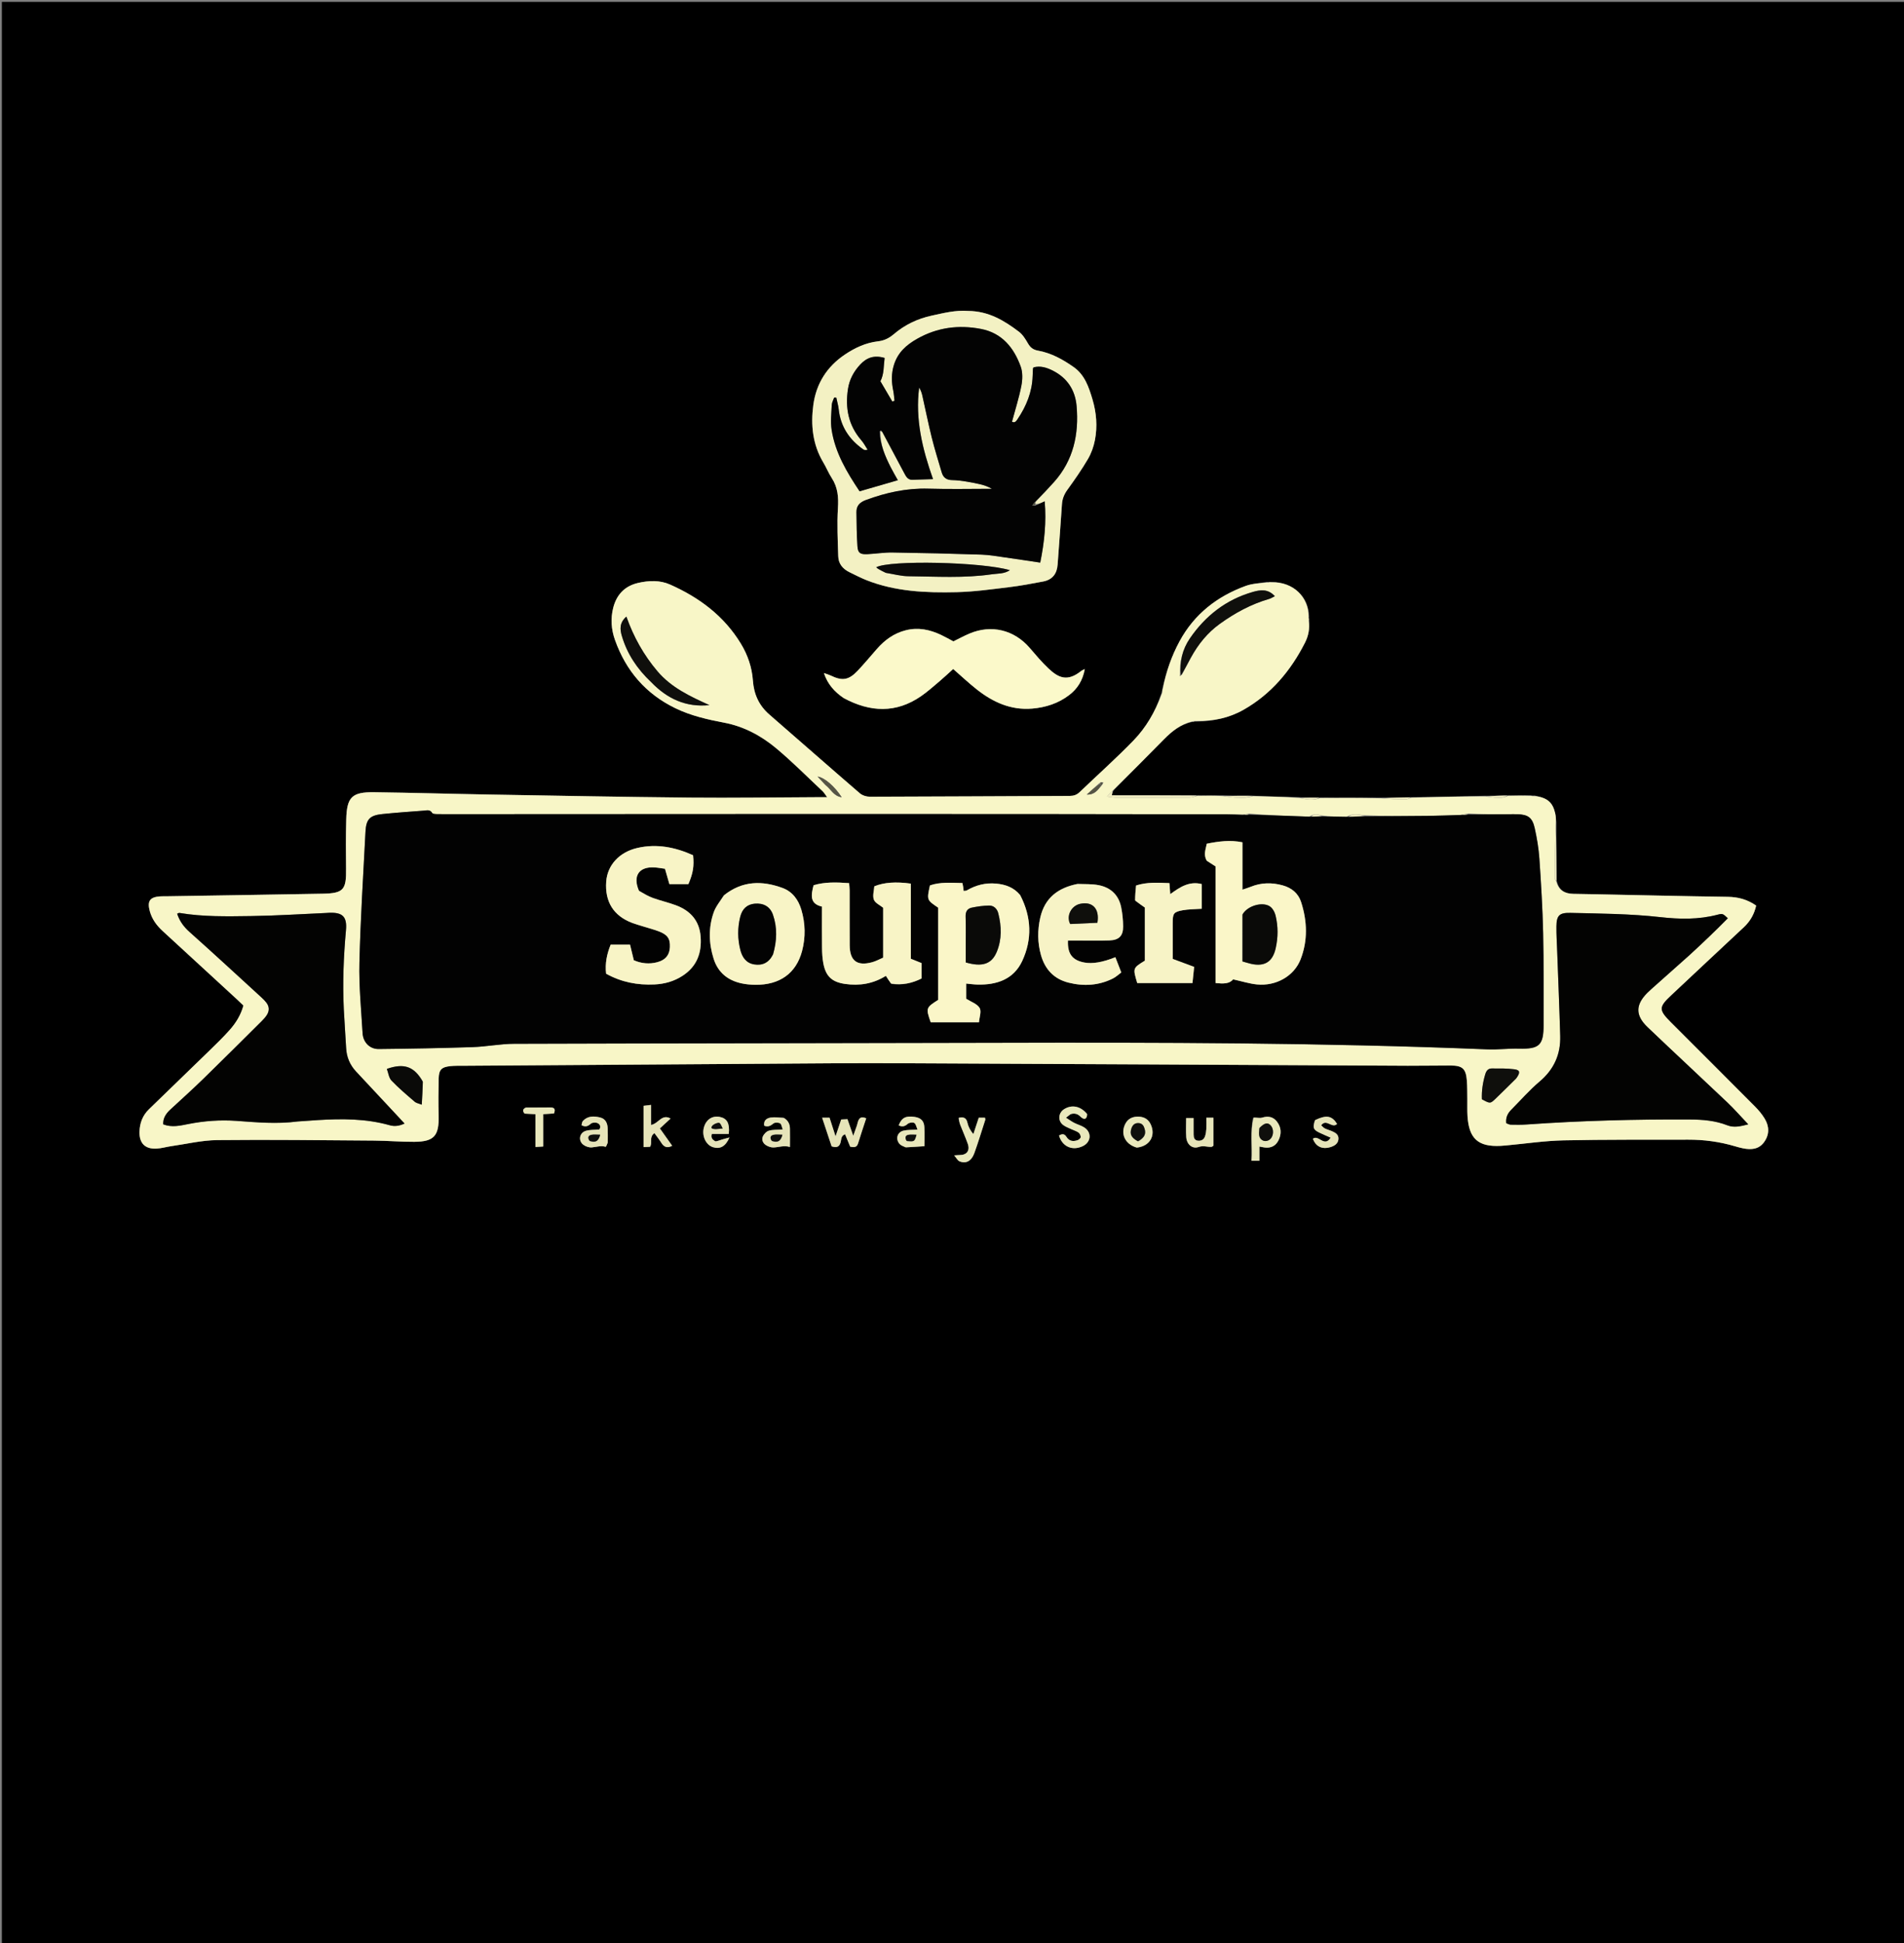 <svg xml:space="preserve" viewBox="0 0 2048 2090" width="100%" y="0px" x="0px" xmlns:xlink="http://www.w3.org/1999/xlink" xmlns="http://www.w3.org/2000/svg" id="Layer_1" version="1.1">
<rect x="0" y="0" width="2048" height="2090" fill="#808080" stroke="none"/>
<path d="M1122,2092 
	C748,2092 375,2092 2,2092 
	C2,1395.333 2,698.667 2,2 
	C684.667,2 1367.333,2 2050,2 
	C2050,698.667 2050,1395.333 2050,2092 
	C1741,2092 1432,2092 1122,2092 
M1282.938,776.376 
	C1283.927,776.159 1284.915,775.942 1287.67,776.005 
	C1305.213,775.701 1322.003,772.218 1337.385,763.506 
	C1367.287,746.57 1388.364,721.398 1403.729,691.156 
	C1407.365,683.998 1408.928,676.096 1408.141,667.226 
	C1408,666.184 1407.858,665.141 1408.04,662.484 
	C1407.695,642.51 1391.622,625.839 1367.229,625.87 
	C1366.185,626.005 1365.141,626.141 1362.394,625.91 
	C1354.882,627.274 1346.993,627.601 1339.925,630.18 
	C1309.146,641.41 1284.623,660.504 1268.779,689.703 
	C1260.148,705.608 1254.323,722.553 1250.187,741.304 
	C1250,742.884 1249.814,744.465 1248.626,747.28 
	C1242.453,765.936 1232.561,782.684 1219.046,796.61 
	C1200.495,815.726 1180.552,833.488 1161.313,851.942 
	C1158.21,854.918 1154.922,856.044 1150.642,856.06 
	C1078.982,856.327 1007.324,856.785 935.664,856.94 
	C932.029,856.948 927.578,855.552 924.874,853.223 
	C892.311,825.168 860.065,796.746 827.603,768.573 
	C816.361,758.817 810.876,746.7 809.833,731.929 
	C808.835,717.798 804.325,704.55 796.949,692.385 
	C778.816,662.479 752.137,642.65 720.747,628.708 
	C709.745,623.821 697.808,624.334 686.32,626.974 
	C672.103,630.242 663.208,639.492 659.592,653.73 
	C656.623,665.419 657.507,677.018 661.452,688.172 
	C673.2,721.393 694.579,746.303 726.513,761.766 
	C743.166,769.83 761.02,773.871 779.05,777.302 
	C800.219,781.33 818.76,791.309 834.953,804.849 
	C852.312,819.364 868.314,835.505 884.843,851.007 
	C886.365,852.434 887.414,854.367 889.717,857.449 
	C884.446,857.449 880.857,857.436 877.267,857.451 
	C832.272,857.632 787.271,858.324 742.282,857.887 
	C670.301,857.187 598.326,855.815 526.351,854.577 
	C485.031,853.866 443.72,852.609 402.399,852.082 
	C378.481,851.776 373.034,857.299 372.423,881.386 
	C371.975,899.039 371.992,916.714 372.246,934.373 
	C372.572,957.092 369.456,960.817 346.97,961.23 
	C291.653,962.246 236.333,963.064 181.014,963.958 
	C178.014,964.007 175.003,963.872 172.018,964.093 
	C161.086,964.905 158.204,969.295 161.156,980.099 
	C163.527,988.778 168.633,995.551 175.158,1001.531 
	C201.694,1025.851 228.161,1050.248 254.643,1074.628 
	C257.064,1076.857 259.409,1079.168 261.837,1081.486 
	C259.035,1091.715 253.772,1100.205 247.15,1107.677 
	C240.093,1115.64 232.392,1123.049 224.764,1130.486 
	C203.297,1151.417 181.72,1172.236 160.191,1193.104 
	C153.35,1199.734 150.281,1207.992 150.053,1217.35 
	C149.752,1229.683 156.111,1236.058 168.498,1235.367 
	C173.777,1235.073 178.971,1233.49 184.239,1232.741 
	C200.702,1230.398 217.163,1226.396 233.657,1226.227 
	C289.971,1225.649 346.3,1226.35 402.622,1226.76 
	C416.943,1226.865 431.263,1228.182 445.578,1228.082 
	C466.979,1227.932 472.342,1221.647 471.802,1200.008 
	C471.47,1186.686 471.522,1173.344 471.849,1160.022 
	C472.082,1150.491 474.9,1147.682 484.399,1146.667 
	C489.02,1146.174 493.716,1146.317 498.379,1146.285 
	C606.028,1145.545 713.678,1144.785 821.327,1144.109 
	C869.32,1143.808 917.315,1143.335 965.307,1143.54 
	C1148.287,1144.32 1331.266,1145.358 1514.245,1146.255 
	C1529.575,1146.33 1544.907,1145.975 1560.237,1146.009 
	C1573.145,1146.038 1576.839,1149.436 1577.819,1162.365 
	C1578.323,1169.001 1578.202,1175.686 1578.302,1182.35 
	C1578.392,1188.348 1578.114,1194.365 1578.489,1200.343 
	C1580.02,1224.803 1590.027,1233.687 1614.315,1232.412 
	C1616.311,1232.307 1618.305,1232.13 1620.296,1231.947 
	C1640.83,1230.058 1661.338,1226.96 1681.903,1226.513 
	C1726.546,1225.542 1771.218,1225.903 1815.878,1225.765 
	C1832.976,1225.712 1849.761,1227.985 1866.18,1232.844 
	C1869.052,1233.694 1871.953,1234.494 1874.888,1235.074 
	C1883.526,1236.782 1891.754,1236.286 1897.446,1228.483 
	C1903.381,1220.345 1903.204,1211.5 1898.139,1203.12 
	C1895.25,1198.34 1891.518,1193.932 1887.564,1189.953 
	C1857.494,1159.69 1827.269,1129.581 1797.108,1099.409 
	C1783.909,1086.205 1784.015,1083.122 1797.527,1070.487 
	C1823.575,1046.13 1849.511,1021.653 1875.624,997.365 
	C1882.654,990.826 1886.972,983.066 1888.968,973.973 
	C1879.419,967.352 1869.524,964.74 1858.454,964.582 
	C1810.466,963.895 1762.484,962.75 1714.499,961.778 
	C1707.168,961.629 1699.837,961.477 1692.506,961.385 
	C1683.175,961.269 1676.453,957.604 1674.326,946.421 
	C1674.134,926.311 1673.942,906.2 1674.067,884.433 
	C1673.665,881.198 1673.54,877.899 1672.81,874.739 
	C1670.109,863.045 1664.593,858.276 1651.235,855.794 
	C1650.151,855.847 1649.067,855.9 1646.212,855.36 
	C1638.149,855.551 1630.086,855.741 1620.507,855.471 
	C1613.037,855.739 1605.568,856.007 1596.241,855.918 
	C1570.17,856.583 1544.1,857.247 1516.483,857.437 
	C1506.355,857.717 1496.227,857.998 1484.244,857.909 
	C1462.8,858.036 1441.357,858.162 1418.434,857.853 
	C1411.61,857.869 1404.786,857.886 1396.319,857.392 
	C1380.186,857.017 1364.053,856.641 1346.392,855.801 
	C1336.25,855.839 1326.109,855.877 1314.166,855.438 
	C1305.452,855.601 1296.738,855.764 1286.477,855.434 
	C1256.51,855.434 1226.543,855.434 1195.925,855.434 
	C1196.389,853.143 1196.69,851.657 1198.282,849.507 
	C1216.245,831.334 1234.214,813.169 1252.167,794.987 
	C1260.656,786.39 1269.917,779.027 1282.938,776.376 
M1040.734,334.401 
	C1027.56,333.398 1014.952,336.733 1002.273,339.46 
	C987.018,342.74 973.26,349.297 961.415,359.417 
	C956.388,363.711 951.045,366.368 944.52,367.102 
	C931.294,368.587 919.54,374.116 908.697,381.413 
	C889.412,394.39 877.879,412.715 874.827,435.651 
	C871.96,457.19 874.088,478.213 885.62,497.462 
	C888.866,502.88 891.22,508.854 894.657,514.134 
	C901.192,524.177 902.066,534.751 901.306,546.563 
	C900.199,563.765 901.127,581.119 901.643,598.394 
	C901.882,606.407 906.601,611.978 913.735,615.43 
	C919.726,618.327 925.634,621.455 931.808,623.904 
	C963.132,636.333 996.103,637.697 1029.111,636.893 
	C1047.705,636.439 1066.276,633.837 1084.785,631.608 
	C1097.318,630.098 1109.768,627.771 1122.176,625.398 
	C1131.959,623.527 1136.939,617.08 1137.59,607.211 
	C1137.7,605.548 1137.849,603.889 1137.97,602.228 
	C1139.419,582.288 1140.96,562.355 1142.257,542.406 
	C1142.639,536.535 1144.584,531.673 1148.067,526.856 
	C1155.862,516.074 1163.516,505.122 1170.237,493.659 
	C1173.859,487.481 1176.393,480.288 1177.744,473.232 
	C1180.539,458.639 1179.351,443.884 1175.143,429.707 
	C1171.259,416.626 1166.863,403.271 1154.993,394.891 
	C1143.276,386.619 1130.702,379.641 1116.333,377.085 
	C1111.191,376.17 1108.193,373.706 1105.653,369.293 
	C1103.038,364.749 1100.06,359.882 1095.994,356.8 
	C1080.195,344.826 1063.444,334.61 1040.734,334.401 
M907.973,751.142 
	C936.07,766.173 963.852,767.384 990.847,748.683 
	C997.938,743.771 1004.406,737.939 1011.014,732.356 
	C1015.803,728.309 1020.351,723.976 1025.274,719.53 
	C1033.953,727.096 1041.924,734.62 1050.49,741.393 
	C1067.948,755.196 1087.298,764.08 1110.287,762.119 
	C1124.846,760.877 1138.36,756.52 1150.051,747.583 
	C1158.948,740.782 1164.618,731.876 1166.839,719.597 
	C1164.754,720.659 1163.806,720.953 1163.091,721.533 
	C1148.086,733.702 1138.439,728.978 1127.832,719.004 
	C1120.587,712.191 1114.132,704.501 1107.64,696.932 
	C1090.9,677.415 1066.323,671.412 1042.643,681.49 
	C1036.859,683.951 1031.315,686.98 1025.502,689.827 
	C1021.034,687.471 1016.722,684.989 1012.237,682.874 
	C1000.206,677.2 987.825,674.523 974.466,677.839 
	C961.616,681.028 951.648,688.334 943.128,698.062 
	C936.326,705.828 929.721,713.783 922.643,721.29 
	C912.878,731.649 906.028,732.638 893.273,726.462 
	C891.381,725.545 889.304,725.012 886.202,723.905 
	C890.353,736.063 897.498,744.023 907.973,751.142 
M921.664,1210.947 
	C920.61,1213.852 919.556,1216.757 917.783,1221.645 
	C915.252,1214.355 913.457,1209.187 911.562,1203.729 
	C909.091,1203.863 906.861,1203.983 904.812,1204.094 
	C902.921,1209.738 901.187,1214.913 898.741,1222.211 
	C896.14,1214.119 894.239,1208.207 892.292,1202.149 
	C889.699,1202.149 887.474,1202.149 884.32,1202.149 
	C887.944,1213.067 891.355,1223.346 894.547,1232.963 
	C900.468,1234.834 903.086,1233.188 904.287,1228.159 
	C904.969,1225.302 904.702,1221.451 908.995,1219.941 
	C910.943,1224.688 912.785,1229.179 914.466,1233.28 
	C918.733,1234.22 921.636,1234.133 922.972,1229.76 
	C925.742,1220.687 928.809,1211.705 931.73,1202.758 
	C923.948,1199.655 923.21,1204.809 921.664,1210.947 
M1169.2,1197.86 
	C1162.427,1189.68 1152.962,1187.776 1144.681,1192.928 
	C1138.443,1196.809 1137.584,1205.123 1143.29,1209.753 
	C1145.798,1211.788 1149.061,1212.917 1152.035,1214.346 
	C1154.719,1215.636 1157.706,1216.443 1160.112,1218.109 
	C1161.441,1219.029 1162.455,1221.273 1162.466,1222.928 
	C1162.473,1224.046 1160.68,1225.7 1159.348,1226.206 
	C1154.599,1228.007 1150.093,1227.553 1147.173,1222.847 
	C1144.811,1219.041 1142.255,1219.493 1139.132,1221.314 
	C1142.575,1233.427 1153.816,1238.14 1164.983,1232.562 
	C1173.659,1228.227 1174.46,1217.939 1166.28,1212.626 
	C1162.993,1210.491 1158.989,1209.494 1155.46,1207.688 
	C1152.752,1206.303 1150.278,1204.462 1146.633,1202.147 
	C1149.507,1200.073 1150.857,1198.428 1152.5,1198.049 
	C1156.183,1197.199 1159.301,1198.047 1162.318,1201.086 
	C1164.501,1203.285 1168.803,1205.79 1169.2,1197.86 
M1347.824,1202.127 
	C1344.419,1217.439 1347.216,1232.822 1346.169,1248.425 
	C1349.445,1248.425 1351.571,1248.425 1354.627,1248.425 
	C1354.627,1243.013 1354.627,1238.184 1354.627,1233.178 
	C1357.202,1233.637 1358.829,1234.005 1360.477,1234.208 
	C1367.239,1235.044 1372.365,1232.294 1375.255,1226.318 
	C1378.521,1219.564 1378.291,1212.626 1373.621,1206.491 
	C1369.512,1201.092 1364.057,1200.026 1357.538,1202.063 
	C1355.091,1202.828 1352.131,1201.95 1347.824,1202.127 
M692.256,1214.891 
	C692.256,1221.048 692.256,1227.205 692.256,1233.75 
	C695.691,1233.591 697.614,1233.501 699.227,1233.426 
	C702.022,1228.941 697.865,1223.008 703.924,1218.739 
	C706.58,1222.428 709.198,1225.708 711.419,1229.237 
	C714.253,1233.74 717.697,1235.193 723.027,1232.335 
	C718.497,1225.952 714.131,1219.802 709.768,1213.656 
	C714.004,1209.756 717.681,1206.371 721.31,1203.029 
	C711.712,1197.695 708.454,1208.521 700.27,1209.936 
	C700.27,1202.575 700.27,1195.823 700.27,1188.382 
	C696.881,1188.8 694.794,1189.058 692.256,1189.371 
	C692.256,1197.702 692.256,1205.327 692.256,1214.891 
M1030.804,1202.434 
	C1031.493,1204.929 1031.985,1207.501 1032.909,1209.905 
	C1035.527,1216.711 1038.567,1223.362 1040.98,1230.235 
	C1043.56,1237.587 1039.874,1242.352 1032.15,1242.311 
	C1030.906,1242.305 1029.661,1242.465 1026.332,1242.687 
	C1028.893,1245.649 1030.057,1248.155 1031.952,1248.979 
	C1038.878,1251.99 1044.914,1248.885 1048.003,1240.302 
	C1052.265,1228.458 1055.919,1216.396 1059.783,1204.411 
	C1059.956,1203.874 1059.627,1203.174 1059.474,1202.171 
	C1057.285,1202.171 1055.056,1202.171 1052.78,1202.171 
	C1050.79,1208.219 1048.884,1214.012 1046.978,1219.804 
	C1043.616,1215.81 1041.536,1211.812 1040.6,1207.562 
	C1039.482,1202.483 1036.763,1201.017 1030.804,1202.434 
M653.742,1228.085 
	C653.734,1223.421 653.85,1218.753 653.686,1214.095 
	C653.484,1208.369 651.609,1203.341 645.453,1201.868 
	C638.835,1200.285 632.122,1200.055 626.95,1205.702 
	C625.998,1206.743 625.975,1208.634 625.508,1210.181 
	C629.787,1212.511 632.464,1211.296 635.561,1208.542 
	C637.05,1207.218 640.783,1207.058 642.769,1207.968 
	C645.735,1209.327 646.538,1212.333 644.559,1214.825 
	C639.4,1215.279 634.594,1214.993 630.231,1216.249 
	C623.228,1218.264 621.647,1226.733 627.408,1231.197 
	C629.822,1233.068 633.576,1234.323 636.574,1234.078 
	C641.531,1233.671 646.341,1231.828 651.453,1233.451 
	C651.792,1233.558 652.949,1231.087 653.742,1228.085 
M842.693,1202.105 
	C838.114,1202.011 833.444,1201.315 828.984,1201.995 
	C824.618,1202.661 821.071,1205.171 822.057,1210.786 
	C826.308,1212.406 828.96,1210.755 832.008,1208.293 
	C833.522,1207.07 837.276,1207.194 839.13,1208.256 
	C840.676,1209.143 840.928,1212.286 841.901,1214.815 
	C835.892,1215.251 831.129,1214.865 826.886,1216.171 
	C824.245,1216.983 821.46,1219.988 820.409,1222.665 
	C818.989,1226.281 820.922,1229.962 824.369,1231.94 
	C826.564,1233.2 829.303,1234.179 831.782,1234.143 
	C837.554,1234.059 843.153,1231.589 849.707,1233.637 
	C849.707,1226.365 849.79,1220.105 849.679,1213.848 
	C849.599,1209.328 848.076,1205.418 842.693,1202.105 
M974.733,1234.096 
	C980.987,1233.677 987.241,1233.257 994.337,1232.782 
	C994.337,1226.237 994.616,1219.282 994.258,1212.361 
	C993.904,1205.489 990.568,1202.308 983.744,1201.276 
	C974.316,1199.852 969.734,1202.223 966.673,1210.358 
	C970.354,1212.247 973.175,1211.582 976.381,1208.755 
	C977.939,1207.381 981.815,1206.782 983.406,1207.787 
	C985.239,1208.945 985.708,1212.262 986.921,1214.98 
	C980.867,1215.361 976.137,1215.018 971.749,1216.085 
	C965.114,1217.697 963.044,1224.942 967.465,1230.226 
	C968.861,1231.895 971.28,1232.709 974.733,1234.096 
M1283.865,1211.476 
	C1283.865,1208.559 1283.865,1205.642 1283.865,1202.458 
	C1280.83,1202.458 1278.481,1202.458 1275.871,1202.458 
	C1275.871,1209.795 1275.532,1216.424 1275.959,1223.004 
	C1276.463,1230.77 1282.377,1236.067 1289.329,1233.624 
	C1294.335,1231.865 1298.37,1233.673 1302.826,1233.531 
	C1303.67,1233.504 1304.488,1232.685 1305.182,1232.307 
	C1305.182,1222.219 1305.182,1212.39 1305.182,1202.173 
	C1302.571,1202.173 1300.42,1202.173 1297.612,1202.173 
	C1297.612,1206.543 1297.779,1210.49 1297.553,1214.414 
	C1297.403,1217.013 1296.98,1219.676 1296.16,1222.138 
	C1294.965,1225.726 1291.97,1227.315 1288.374,1226.862 
	C1284.688,1226.398 1283.891,1223.431 1283.885,1220.193 
	C1283.88,1217.874 1283.872,1215.554 1283.865,1211.476 
M769.041,1227.549 
	C766.411,1225.879 764.365,1223.922 765.661,1219.583 
	C771.686,1219.583 777.848,1219.583 783.877,1219.583 
	C785.094,1208.367 782.052,1202.858 774.327,1201.32 
	C766.196,1199.702 759.566,1204.037 757.191,1212.525 
	C754.666,1221.545 759.179,1231.444 766.909,1233.844 
	C774.491,1236.197 780.426,1233.143 784.63,1223.392 
	C781.032,1224.391 778.504,1225.021 776.026,1225.808 
	C774.226,1226.38 772.492,1227.161 769.041,1227.549 
M1223.275,1234.318 
	C1236.689,1232.809 1243.284,1221.614 1237.844,1209.496 
	C1235.252,1203.721 1230.488,1201.096 1224.37,1200.993 
	C1218.318,1200.892 1213.339,1203.098 1210.426,1208.753 
	C1204.966,1219.351 1210.024,1230.62 1223.275,1234.318 
M1414.157,1205.134 
	C1411.733,1213.008 1412.539,1215.08 1419.526,1218.379 
	C1423.262,1220.142 1427.07,1221.753 1431.266,1223.619 
	C1424.603,1234.508 1418.16,1219.947 1412.194,1224.786 
	C1415.321,1233.205 1422.147,1236.493 1431.099,1233.756 
	C1435.372,1232.45 1439.298,1230.124 1439.668,1225.098 
	C1440.022,1220.301 1436.318,1218.188 1432.539,1216.547 
	C1430.104,1215.489 1427.453,1214.892 1425.097,1213.698 
	C1423.57,1212.925 1422.401,1211.448 1421.104,1210.316 
	C1426.666,1202.601 1432.927,1214.344 1438.18,1208.792 
	C1432.571,1199.975 1426.883,1198.862 1414.157,1205.134 
M565.073,1191.27 
	C561.919,1193.012 562.042,1195.161 564.327,1197.735 
	C567.844,1197.924 571.405,1198.116 575.968,1198.361 
	C575.968,1210.203 575.968,1221.657 575.968,1233.633 
	C579.125,1233.436 581.219,1233.305 584.321,1233.11 
	C584.321,1221.01 584.321,1209.602 584.321,1198.335 
	C588.939,1198.034 592.495,1197.802 595.869,1197.582 
	C597.81,1192.621 596.053,1191.056 591.615,1191.124 
	C583.325,1191.252 575.031,1191.165 565.073,1191.27 
z" stroke="none" opacity="1" fill="#000000"></path>
<path d="M1651.912,856.3 
	C1664.593,858.276 1670.109,863.045 1672.81,874.739 
	C1673.54,877.899 1673.665,881.198 1673.391,885.899 
	C1672.53,906.451 1672.312,925.536 1672.239,944.622 
	C1672.235,945.746 1673.389,946.875 1674.005,948.002 
	C1676.453,957.604 1683.175,961.269 1692.506,961.385 
	C1699.837,961.477 1707.168,961.629 1714.499,961.778 
	C1762.484,962.75 1810.466,963.895 1858.454,964.582 
	C1869.524,964.74 1879.419,967.352 1888.968,973.973 
	C1886.972,983.066 1882.654,990.826 1875.624,997.365 
	C1849.511,1021.653 1823.575,1046.13 1797.527,1070.487 
	C1784.015,1083.122 1783.909,1086.205 1797.108,1099.409 
	C1827.269,1129.581 1857.494,1159.69 1887.564,1189.953 
	C1891.518,1193.932 1895.25,1198.34 1898.139,1203.12 
	C1903.204,1211.5 1903.381,1220.345 1897.446,1228.483 
	C1891.754,1236.286 1883.526,1236.782 1874.888,1235.074 
	C1871.953,1234.494 1869.052,1233.694 1866.18,1232.844 
	C1849.761,1227.985 1832.976,1225.712 1815.878,1225.765 
	C1771.218,1225.903 1726.546,1225.542 1681.903,1226.513 
	C1661.338,1226.96 1640.83,1230.058 1620.296,1231.947 
	C1618.305,1232.13 1616.311,1232.307 1614.315,1232.412 
	C1590.027,1233.687 1580.02,1224.803 1578.489,1200.343 
	C1578.114,1194.365 1578.392,1188.348 1578.302,1182.35 
	C1578.202,1175.686 1578.323,1169.001 1577.819,1162.365 
	C1576.839,1149.436 1573.145,1146.038 1560.237,1146.009 
	C1544.907,1145.975 1529.575,1146.33 1514.245,1146.255 
	C1331.266,1145.358 1148.287,1144.32 965.307,1143.54 
	C917.315,1143.335 869.32,1143.808 821.327,1144.109 
	C713.678,1144.785 606.028,1145.545 498.379,1146.285 
	C493.716,1146.317 489.02,1146.174 484.399,1146.667 
	C474.9,1147.682 472.082,1150.491 471.849,1160.022 
	C471.522,1173.344 471.47,1186.686 471.802,1200.008 
	C472.342,1221.647 466.979,1227.932 445.578,1228.082 
	C431.263,1228.182 416.943,1226.865 402.622,1226.76 
	C346.3,1226.35 289.971,1225.649 233.657,1226.227 
	C217.163,1226.396 200.702,1230.398 184.239,1232.741 
	C178.971,1233.49 173.777,1235.073 168.498,1235.367 
	C156.111,1236.058 149.752,1229.683 150.053,1217.35 
	C150.281,1207.992 153.35,1199.734 160.191,1193.104 
	C181.72,1172.236 203.297,1151.417 224.764,1130.486 
	C232.392,1123.049 240.093,1115.64 247.15,1107.677 
	C253.772,1100.205 259.035,1091.715 261.837,1081.486 
	C259.409,1079.168 257.064,1076.857 254.643,1074.628 
	C228.161,1050.248 201.694,1025.851 175.158,1001.531 
	C168.633,995.551 163.527,988.778 161.156,980.099 
	C158.204,969.295 161.086,964.905 172.018,964.093 
	C175.003,963.872 178.014,964.007 181.014,963.958 
	C236.333,963.064 291.653,962.246 346.97,961.23 
	C369.456,960.817 372.572,957.092 372.246,934.373 
	C371.992,916.714 371.975,899.039 372.423,881.386 
	C373.034,857.299 378.481,851.776 402.399,852.082 
	C443.72,852.609 485.031,853.866 526.351,854.577 
	C598.326,855.815 670.301,857.187 742.282,857.887 
	C787.271,858.324 832.272,857.632 877.267,857.451 
	C880.857,857.436 884.446,857.449 889.717,857.449 
	C887.414,854.367 886.365,852.434 884.843,851.007 
	C868.314,835.505 852.312,819.364 834.953,804.849 
	C818.76,791.309 800.219,781.33 779.05,777.302 
	C761.02,773.871 743.166,769.83 726.513,761.766 
	C694.579,746.303 673.2,721.393 661.452,688.172 
	C657.507,677.018 656.623,665.419 659.592,653.73 
	C663.208,639.492 672.103,630.242 686.32,626.974 
	C697.808,624.334 709.745,623.821 720.747,628.708 
	C752.137,642.65 778.816,662.479 796.949,692.385 
	C804.325,704.55 808.835,717.798 809.833,731.929 
	C810.876,746.7 816.361,758.817 827.603,768.573 
	C860.065,796.746 892.311,825.168 924.874,853.223 
	C927.578,855.552 932.029,856.948 935.664,856.94 
	C1007.324,856.785 1078.982,856.327 1150.642,856.06 
	C1154.922,856.044 1158.21,854.918 1161.313,851.942 
	C1180.552,833.488 1200.495,815.726 1219.046,796.61 
	C1232.561,782.684 1242.453,765.936 1249.673,746.287 
	C1250.773,743.635 1250.827,741.976 1250.882,740.317 
	C1254.323,722.553 1260.148,705.608 1268.779,689.703 
	C1284.623,660.504 1309.146,641.41 1339.925,630.18 
	C1346.993,627.601 1354.882,627.274 1363.537,626.48 
	C1365.756,626.806 1366.832,626.562 1367.907,626.318 
	C1391.622,625.839 1407.695,642.51 1407.491,663.585 
	C1407.197,665.762 1407.451,666.838 1407.706,667.913 
	C1408.928,676.096 1407.365,683.998 1403.729,691.156 
	C1388.364,721.398 1367.287,746.57 1337.385,763.506 
	C1322.003,772.218 1305.213,775.701 1286.539,775.506 
	C1284.261,775.35 1283.114,775.695 1281.967,776.039 
	C1269.917,779.027 1260.656,786.39 1252.167,794.987 
	C1234.214,813.169 1216.245,831.334 1197.068,850.174 
	C1194.531,852.39 1193.208,853.94 1190.782,856.783 
	C1195.076,857.347 1197.567,857.953 1200.059,857.959 
	C1226.597,858.023 1253.137,858.054 1279.674,857.898 
	C1282.461,857.882 1285.241,856.614 1288.024,855.927 
	C1296.738,855.764 1305.452,855.601 1315.671,856.251 
	C1327.458,858.097 1337.75,859.53 1347.92,856.265 
	C1364.053,856.641 1380.186,857.017 1397.723,858.214 
	C1406.107,860.205 1413.084,861.281 1419.914,858.289 
	C1441.357,858.162 1462.8,858.036 1485.809,858.605 
	C1495.511,859.529 1503.648,859.906 1511.783,859.883 
	C1513.867,859.876 1515.948,858.603 1518.029,857.912 
	C1544.1,857.247 1570.17,856.583 1597.795,856.604 
	C1606.962,857.74 1614.675,859.891 1622.023,855.932 
	C1630.086,855.741 1638.149,855.551 1647.373,856.085 
	C1649.659,856.64 1650.786,856.47 1651.912,856.3 
M1184.33,841.199 
	C1183.833,841.429 1183.421,841.763 1181.837,842.878 
	C1177.559,846.773 1173.281,850.667 1169.004,854.561 
	C1177.052,855.013 1180.841,849.827 1185.559,844.109 
	C1185.765,843.458 1185.97,842.806 1186.943,841.772 
	C1186.339,841.548 1185.734,841.323 1184.33,841.199 
M1271.327,725.71 
	C1274.559,719.514 1277.684,713.259 1281.047,707.136 
	C1288.835,692.953 1298.773,680.556 1311.992,671.038 
	C1328.303,659.295 1345.749,649.77 1365.18,644.158 
	C1367.179,643.581 1368.985,642.333 1371.237,641.221 
	C1363.905,633.153 1355.671,634.344 1347.497,636.685 
	C1318.76,644.915 1296.539,662.333 1279.852,686.672 
	C1271.853,698.337 1268.66,711.847 1269.185,725.637 
	C1269.28,726.188 1269.375,726.74 1269.469,727.292 
	C1269.619,726.839 1269.769,726.387 1271.327,725.71 
M1579.08,874.961 
	C1576.713,875.334 1574.345,875.706 1570.234,876.567 
	C1558.649,876.89 1547.066,877.374 1535.479,877.503 
	C1512.98,877.752 1490.479,877.802 1466.819,876.869 
	C1461.115,875.988 1455.372,874.544 1448.174,878.527 
	C1439.457,878.375 1430.74,878.222 1421.012,877.008 
	C1417.213,875.75 1413.453,874.953 1408.176,878.348 
	C1386.792,877.589 1365.408,876.831 1343.278,875.108 
	C1341.526,875.378 1339.775,875.647 1336.175,876.284 
	C1330.514,876.128 1324.854,875.848 1319.193,875.838 
	C1254.216,875.721 1189.238,875.616 1124.26,875.567 
	C1046.29,875.508 968.319,875.469 890.349,875.488 
	C758.025,875.521 625.702,875.607 493.379,875.67 
	C486.046,875.673 478.711,875.756 471.381,875.618 
	C469.133,875.575 465.65,875.672 464.885,874.405 
	C462.484,870.429 459.142,871.633 456.054,871.863 
	C441.103,872.975 426.142,874.039 411.23,875.563 
	C397.864,876.93 393.824,881.066 393.129,894.528 
	C390.706,941.457 387.739,988.38 386.606,1035.345 
	C385.998,1060.588 388.531,1085.92 390.006,1111.191 
	C390.586,1121.111 397.74,1128.382 407.377,1128.28 
	C441.01,1127.922 474.648,1127.336 508.264,1126.224 
	C523.216,1125.729 538.116,1122.691 553.045,1122.643 
	C725.697,1122.097 898.351,1122.029 1071.003,1121.58 
	C1247.331,1121.121 1423.643,1121.419 1599.869,1128.638 
	C1611.151,1129.1 1622.507,1127.572 1633.806,1127.864 
	C1655.707,1128.429 1660.378,1124.219 1660.318,1102.277 
	C1660.228,1069.28 1660.585,1036.272 1659.843,1003.289 
	C1659.243,976.655 1657.614,950.029 1655.802,923.443 
	C1655.057,912.518 1653.183,901.587 1650.829,890.877 
	C1648.278,879.269 1643.633,876.059 1631.93,875.714 
	C1628.6,875.616 1625.265,875.73 1621.932,875.745 
	C1607.948,875.81 1593.964,875.874 1579.08,874.961 
M1817.77,1026.803 
	C1831.655,1014.073 1845.256,1001.064 1858.487,987.616 
	C1853.201,982.758 1853.085,982.319 1847.454,983.804 
	C1827.099,989.172 1806.548,988.732 1785.913,986.415 
	C1753.77,982.806 1721.47,982.589 1689.197,981.85 
	C1677.391,981.58 1674.265,984.508 1674.141,996.343 
	C1674.047,1005.328 1674.639,1014.321 1674.964,1023.309 
	C1676.06,1053.605 1677.357,1083.896 1678.214,1114.199 
	C1678.774,1134.01 1671.524,1150.221 1656.039,1163.296 
	C1645.14,1172.498 1635.688,1183.413 1625.577,1193.552 
	C1621.654,1197.486 1619.436,1202.014 1620.175,1208.075 
	C1621.872,1208.659 1623.4,1209.609 1624.948,1209.641 
	C1630.598,1209.757 1636.274,1209.846 1641.905,1209.449 
	C1700.428,1205.323 1759.023,1203.762 1817.682,1204.067 
	C1831.445,1204.139 1844.975,1205.227 1857.912,1210.295 
	C1865.046,1213.09 1871.751,1211.515 1880.478,1209.289 
	C1872.112,1200.486 1865.36,1192.737 1857.941,1185.69 
	C1829.437,1158.611 1800.574,1131.908 1772.145,1104.751 
	C1758.859,1092.061 1759.145,1080.604 1772.021,1067.731 
	C1773.434,1066.319 1774.913,1064.97 1776.405,1063.64 
	C1789.836,1051.67 1803.278,1039.711 1817.77,1026.803 
M320.961,1206.146 
	C327.939,1205.661 334.914,1205.127 341.895,1204.699 
	C367.926,1203.102 393.854,1203.076 419.249,1210.258 
	C424.573,1211.763 429.479,1211.003 435.145,1208.426 
	C432.139,1205.194 429.692,1202.555 427.237,1199.924 
	C412.468,1184.1 397.68,1168.292 382.933,1152.447 
	C376.329,1145.351 372.817,1136.97 372.309,1127.229 
	C371.582,1113.263 370.46,1099.317 369.791,1085.348 
	C368.436,1057.019 369.563,1028.772 372.118,1000.518 
	C373.463,985.641 368.313,981.102 353.631,981.765 
	C352.633,981.81 351.638,981.913 350.64,981.956 
	C323.689,983.121 296.747,984.908 269.785,985.263 
	C244.188,985.601 218.489,986.19 193.051,981.895 
	C192.334,981.774 191.49,982.404 190.557,982.737 
	C193.226,990.887 197.776,996.92 203.981,1002.451 
	C230.078,1025.714 255.743,1049.461 281.54,1073.059 
	C283.254,1074.627 284.886,1076.323 286.332,1078.138 
	C289.881,1082.592 289.934,1087.344 286.825,1092 
	C285.358,1094.197 283.558,1096.219 281.676,1098.086 
	C260.875,1118.734 240.146,1139.455 219.149,1159.902 
	C207.458,1171.286 195.346,1182.241 183.331,1193.289 
	C178.546,1197.688 175.222,1202.591 175.572,1209.273 
	C184.956,1212.883 193.834,1210.662 202.59,1208.941 
	C219.689,1205.58 236.819,1204.296 254.251,1205.543 
	C275.827,1207.087 297.441,1209.167 320.961,1206.146 
M700.877,734.128 
	C717.778,751.659 737.966,760.978 763.091,758.393 
	C742.552,749.115 722.187,739.685 707.211,722.024 
	C692.518,704.696 681.535,685.217 673.76,663.178 
	C666.219,669.719 666.771,676.858 668.889,684.02 
	C674.582,703.275 685.294,719.444 700.877,734.128 
M454.695,1162.837 
	C445.518,1147.051 434.718,1143.137 416.107,1149.65 
	C417.707,1153.911 418.222,1159.182 421.1,1162.198 
	C428.854,1170.327 437.519,1177.606 446.055,1184.952 
	C447.872,1186.515 450.674,1186.934 453.667,1188.139 
	C454.153,1179.587 454.586,1171.979 454.695,1162.837 
M1631.195,1159.596 
	C1635.436,1153.611 1635.15,1150.932 1629.025,1150.092 
	C1620.923,1148.981 1612.616,1149.2 1604.397,1149.194 
	C1600.642,1149.191 1598.692,1151.759 1597.611,1155.34 
	C1594.915,1164.269 1593.587,1173.305 1593.976,1182.315 
	C1602.855,1187.132 1602.933,1187.213 1608.849,1181.526 
	C1616.013,1174.64 1623.029,1167.599 1631.195,1159.596 
M888.305,844.712 
	C893.767,848.774 896.701,856.328 905.357,857.486 
	C897.821,845.819 886.967,836.308 879.397,835.209 
	C882.426,838.468 884.864,841.091 888.305,844.712 
z" stroke="none" opacity="1" fill="#F8F6C7"></path>
<path d="M1041.665,334.453 
	C1063.444,334.61 1080.195,344.826 1095.994,356.8 
	C1100.06,359.882 1103.038,364.749 1105.653,369.293 
	C1108.193,373.706 1111.191,376.17 1116.333,377.085 
	C1130.702,379.641 1143.276,386.619 1154.993,394.891 
	C1166.863,403.271 1171.259,416.626 1175.143,429.707 
	C1179.351,443.884 1180.539,458.639 1177.744,473.232 
	C1176.393,480.288 1173.859,487.481 1170.237,493.659 
	C1163.516,505.122 1155.862,516.074 1148.067,526.856 
	C1144.584,531.673 1142.639,536.535 1142.257,542.406 
	C1140.96,562.355 1139.419,582.288 1137.97,602.228 
	C1137.849,603.889 1137.7,605.548 1137.59,607.211 
	C1136.939,617.08 1131.959,623.527 1122.176,625.398 
	C1109.768,627.771 1097.318,630.098 1084.785,631.608 
	C1066.276,633.837 1047.705,636.439 1029.111,636.893 
	C996.103,637.697 963.132,636.333 931.808,623.904 
	C925.634,621.455 919.726,618.327 913.735,615.43 
	C906.601,611.978 901.882,606.407 901.643,598.394 
	C901.127,581.119 900.199,563.765 901.306,546.563 
	C902.066,534.751 901.192,524.177 894.657,514.134 
	C891.22,508.854 888.866,502.88 885.62,497.462 
	C874.088,478.213 871.96,457.19 874.827,435.651 
	C877.879,412.715 889.412,394.39 908.697,381.413 
	C919.54,374.116 931.294,368.587 944.52,367.102 
	C951.045,366.368 956.388,363.711 961.415,359.417 
	C973.26,349.297 987.018,342.74 1002.273,339.46 
	C1014.952,336.733 1027.56,333.398 1041.665,334.453 
M947.135,464.027 
	C947.135,464.027 948.093,463.99 949.222,464.778 
	C957.014,479.48 964.776,494.199 972.621,508.873 
	C974.505,512.396 976.395,516.159 981.3,516.04 
	C988.181,515.874 995.059,515.609 1003.59,515.333 
	C992.005,482.662 984.316,450.568 988.671,416.78 
	C990.204,419.397 991.328,422.111 991.969,424.934 
	C995.43,440.183 998.469,455.535 1002.245,470.703 
	C1005.376,483.277 1009.288,495.658 1012.933,508.101 
	C1014.514,513.495 1017.93,516.249 1023.879,516.356 
	C1029.513,516.457 1035.187,517.171 1040.743,518.171 
	C1050.024,519.842 1059.449,521.282 1066.926,525.728 
	C1044.518,525.728 1021.583,526.269 998.685,525.578 
	C975.263,524.871 953.146,529.748 931.393,537.797 
	C924.905,540.197 921.123,543.877 921.216,550.763 
	C921.383,563.059 921.454,575.376 922.297,587.633 
	C922.791,594.814 925.318,596.417 933.06,596.038 
	C942.035,595.6 951.002,594.12 959.955,594.248 
	C991.916,594.707 1023.876,595.48 1055.824,596.535 
	C1064.434,596.82 1073.014,598.406 1081.579,599.601 
	C1093.701,601.292 1105.795,603.173 1118.908,605.123 
	C1123.396,582.907 1125.593,561.825 1123.721,539.21 
	C1119.461,541.132 1116.485,542.474 1113.511,541.842 
	C1113.575,541.188 1113.639,540.533 1114.722,539.004 
	C1121.061,532.167 1127.506,525.426 1133.718,518.475 
	C1154.659,495.042 1160.645,467.005 1158.013,436.659 
	C1156.528,419.542 1147.95,406.471 1132.446,398.635 
	C1125.961,395.358 1118.973,393.096 1111.67,395.166 
	C1111.338,395.882 1111.091,396.179 1111.075,396.487 
	C1110.937,399.128 1110.819,401.771 1110.735,404.414 
	C1110.19,421.621 1103.972,436.835 1094.469,450.911 
	C1092.922,453.2 1091.373,455.183 1088.548,453.547 
	C1092.065,440.41 1096.11,427.799 1098.621,414.888 
	C1099.909,408.268 1100.158,400.501 1097.929,394.313 
	C1090.58,373.908 1077.688,358.08 1055.097,353.77 
	C1031.19,349.208 1008.33,352.084 986.606,364.338 
	C974.694,371.057 965.684,379.205 961.54,392.483 
	C958.662,401.704 958.844,410.8 960.782,420.089 
	C961.535,423.697 961.726,427.422 962.173,431.094 
	C961.379,431.343 960.584,431.593 959.79,431.842 
	C955.563,424.635 951.336,417.427 946.995,410.026 
	C951.016,402.419 950.373,393.558 951.516,384.997 
	C940.43,381.661 932.285,384.562 925.265,392.081 
	C918.231,399.614 913.621,408.293 912.083,418.451 
	C908.993,438.851 912.558,457.537 926.501,473.574 
	C929.142,476.611 931.01,480.32 933.234,483.719 
	C930.641,484.39 929.444,484.001 928.463,483.308 
	C913.57,472.786 904.222,458.895 902.166,440.436 
	C901.683,436.099 900.418,431.848 899.513,427.558 
	C898.762,427.561 898.011,427.563 897.26,427.566 
	C896.356,430.215 894.789,432.834 894.668,435.518 
	C894.264,444.457 893.169,453.608 894.527,462.337 
	C898.342,486.865 910.756,507.726 924.604,528.423 
	C938.201,524.484 951.466,520.641 965.749,516.503 
	C962.853,511.27 960.354,507.06 958.144,502.702 
	C951.953,490.499 946.617,478.007 947.135,464.027 
M953.414,616.28 
	C961.298,617.498 969.173,619.682 977.069,619.76 
	C1007.03,620.057 1037.073,622.016 1066.905,617.67 
	C1073.168,616.758 1080.011,617.417 1086.253,613.26 
	C1055.884,604.372 956.782,602.191 942.456,610.162 
	C943.35,610.847 944.072,611.531 944.908,612.015 
	C947.208,613.345 949.555,614.592 953.414,616.28 
z" stroke="none" opacity="1" fill="#F3F1C3"></path>
<path d="M907.384,750.719 
	C897.498,744.023 890.353,736.063 886.202,723.905 
	C889.304,725.012 891.381,725.545 893.273,726.462 
	C906.028,732.638 912.878,731.649 922.643,721.29 
	C929.721,713.783 936.326,705.828 943.128,698.062 
	C951.648,688.334 961.616,681.028 974.466,677.839 
	C987.825,674.523 1000.206,677.2 1012.237,682.874 
	C1016.722,684.989 1021.034,687.471 1025.502,689.827 
	C1031.315,686.98 1036.859,683.951 1042.643,681.49 
	C1066.323,671.412 1090.9,677.415 1107.64,696.932 
	C1114.132,704.501 1120.587,712.191 1127.832,719.004 
	C1138.439,728.978 1148.086,733.702 1163.091,721.533 
	C1163.806,720.953 1164.754,720.659 1166.839,719.597 
	C1164.618,731.876 1158.948,740.782 1150.051,747.583 
	C1138.36,756.52 1124.846,760.877 1110.287,762.119 
	C1087.298,764.08 1067.948,755.196 1050.49,741.393 
	C1041.924,734.62 1033.953,727.096 1025.274,719.53 
	C1020.351,723.976 1015.803,728.309 1011.014,732.356 
	C1004.406,737.939 997.938,743.771 990.847,748.683 
	C963.852,767.384 936.07,766.173 907.384,750.719 
z" stroke="none" opacity="1" fill="#FBF9CA"></path>
<path d="M921.829,1210.15 
	C923.21,1204.809 923.948,1199.655 931.73,1202.758 
	C928.809,1211.705 925.742,1220.687 922.972,1229.76 
	C921.636,1234.133 918.733,1234.22 914.466,1233.28 
	C912.785,1229.179 910.943,1224.688 908.995,1219.941 
	C904.702,1221.451 904.969,1225.302 904.287,1228.159 
	C903.086,1233.188 900.468,1234.834 894.547,1232.963 
	C891.355,1223.346 887.944,1213.067 884.32,1202.149 
	C887.474,1202.149 889.699,1202.149 892.292,1202.149 
	C894.239,1208.207 896.14,1214.119 898.741,1222.211 
	C901.187,1214.913 902.921,1209.738 904.812,1204.094 
	C906.861,1203.983 909.091,1203.863 911.562,1203.729 
	C913.457,1209.187 915.252,1214.355 917.783,1221.645 
	C919.556,1216.757 920.61,1213.852 921.829,1210.15 
z" stroke="none" opacity="1" fill="#E6E4B9"></path>
<path d="M1169.492,1198.543 
	C1168.803,1205.79 1164.501,1203.285 1162.318,1201.086 
	C1159.301,1198.047 1156.183,1197.199 1152.5,1198.049 
	C1150.857,1198.428 1149.507,1200.073 1146.633,1202.147 
	C1150.278,1204.462 1152.752,1206.303 1155.46,1207.688 
	C1158.989,1209.494 1162.993,1210.491 1166.28,1212.626 
	C1174.46,1217.939 1173.659,1228.227 1164.983,1232.562 
	C1153.816,1238.14 1142.575,1233.427 1139.132,1221.314 
	C1142.255,1219.493 1144.811,1219.041 1147.173,1222.847 
	C1150.093,1227.553 1154.599,1228.007 1159.348,1226.206 
	C1160.68,1225.7 1162.473,1224.046 1162.466,1222.928 
	C1162.455,1221.273 1161.441,1219.029 1160.112,1218.109 
	C1157.706,1216.443 1154.719,1215.636 1152.035,1214.346 
	C1149.061,1212.917 1145.798,1211.788 1143.29,1209.753 
	C1137.584,1205.123 1138.443,1196.809 1144.681,1192.928 
	C1152.962,1187.776 1162.427,1189.68 1169.492,1198.543 
z" stroke="none" opacity="1" fill="#E9E8BC"></path>
<path d="M1348.615,1201.974 
	C1352.131,1201.95 1355.091,1202.828 1357.538,1202.063 
	C1364.057,1200.026 1369.512,1201.092 1373.621,1206.491 
	C1378.291,1212.626 1378.521,1219.564 1375.255,1226.318 
	C1372.365,1232.294 1367.239,1235.044 1360.477,1234.208 
	C1358.829,1234.005 1357.202,1233.637 1354.627,1233.178 
	C1354.627,1238.184 1354.627,1243.013 1354.627,1248.425 
	C1351.571,1248.425 1349.445,1248.425 1346.169,1248.425 
	C1347.216,1232.822 1344.419,1217.439 1348.615,1201.974 
M1354.437,1213.943 
	C1354.444,1216.57 1353.964,1219.313 1354.557,1221.8 
	C1355.871,1227.308 1361.994,1228.981 1366.19,1225.255 
	C1369.926,1221.938 1370.381,1214.757 1367.105,1210.805 
	C1363.886,1206.92 1360.291,1207.404 1354.437,1213.943 
z" stroke="none" opacity="1" fill="#E9E8BC"></path>
<path d="M692.256,1213.921 
	C692.256,1205.327 692.256,1197.702 692.256,1189.371 
	C694.794,1189.058 696.881,1188.8 700.27,1188.382 
	C700.27,1195.823 700.27,1202.575 700.27,1209.936 
	C708.454,1208.521 711.712,1197.695 721.31,1203.029 
	C717.681,1206.371 714.004,1209.756 709.768,1213.656 
	C714.131,1219.802 718.497,1225.952 723.027,1232.335 
	C717.697,1235.193 714.253,1233.74 711.419,1229.237 
	C709.198,1225.708 706.58,1222.428 703.924,1218.739 
	C697.865,1223.008 702.022,1228.941 699.227,1233.426 
	C697.614,1233.501 695.691,1233.591 692.256,1233.75 
	C692.256,1227.205 692.256,1221.048 692.256,1213.921 
z" stroke="none" opacity="1" fill="#E6E4B9"></path>
<path d="M1031.44,1202.186 
	C1036.763,1201.017 1039.482,1202.483 1040.6,1207.562 
	C1041.536,1211.812 1043.616,1215.81 1046.978,1219.804 
	C1048.884,1214.012 1050.79,1208.219 1052.78,1202.171 
	C1055.056,1202.171 1057.285,1202.171 1059.474,1202.171 
	C1059.627,1203.174 1059.956,1203.874 1059.783,1204.411 
	C1055.919,1216.396 1052.265,1228.458 1048.003,1240.302 
	C1044.914,1248.885 1038.878,1251.99 1031.952,1248.979 
	C1030.057,1248.155 1028.893,1245.649 1026.332,1242.687 
	C1029.661,1242.465 1030.906,1242.305 1032.15,1242.311 
	C1039.874,1242.352 1043.56,1237.587 1040.98,1230.235 
	C1038.567,1223.362 1035.527,1216.711 1032.909,1209.905 
	C1031.985,1207.501 1031.493,1204.929 1031.44,1202.186 
z" stroke="none" opacity="1" fill="#E9E8BC"></path>
<path d="M653.734,1228.95 
	C652.949,1231.087 651.792,1233.558 651.453,1233.451 
	C646.341,1231.828 641.531,1233.671 636.574,1234.078 
	C633.576,1234.323 629.822,1233.068 627.408,1231.197 
	C621.647,1226.733 623.228,1218.264 630.231,1216.249 
	C634.594,1214.993 639.4,1215.279 644.559,1214.825 
	C646.538,1212.333 645.735,1209.327 642.769,1207.968 
	C640.783,1207.058 637.05,1207.218 635.561,1208.542 
	C632.464,1211.296 629.787,1212.511 625.508,1210.181 
	C625.975,1208.634 625.998,1206.743 626.95,1205.702 
	C632.122,1200.055 638.835,1200.285 645.453,1201.868 
	C651.609,1203.341 653.484,1208.369 653.686,1214.095 
	C653.85,1218.753 653.734,1223.421 653.734,1228.95 
M634.513,1227.446 
	C639.957,1229.144 643.719,1227.954 645.587,1220.428 
	C641.706,1220.428 638.811,1219.978 636.136,1220.553 
	C633.396,1221.142 631.436,1222.995 634.513,1227.446 
z" stroke="none" opacity="1" fill="#E6E4B9"></path>
<path d="M843.386,1202.467 
	C848.076,1205.418 849.599,1209.328 849.679,1213.848 
	C849.79,1220.105 849.707,1226.365 849.707,1233.637 
	C843.153,1231.589 837.554,1234.059 831.782,1234.143 
	C829.303,1234.179 826.564,1233.2 824.369,1231.94 
	C820.922,1229.962 818.989,1226.281 820.409,1222.665 
	C821.46,1219.988 824.245,1216.983 826.886,1216.171 
	C831.129,1214.865 835.892,1215.251 841.901,1214.815 
	C840.928,1212.286 840.676,1209.143 839.13,1208.256 
	C837.276,1207.194 833.522,1207.07 832.008,1208.293 
	C828.96,1210.755 826.308,1212.406 822.057,1210.786 
	C821.071,1205.171 824.618,1202.661 828.984,1201.995 
	C833.444,1201.315 838.114,1202.011 843.386,1202.467 
M830.513,1227.446 
	C835.957,1229.144 839.719,1227.954 841.587,1220.428 
	C837.706,1220.428 834.811,1219.978 832.136,1220.553 
	C829.396,1221.142 827.436,1222.995 830.513,1227.446 
z" stroke="none" opacity="1" fill="#E6E4B9"></path>
<path d="M973.982,1234.005 
	C971.28,1232.709 968.861,1231.895 967.465,1230.226 
	C963.044,1224.942 965.114,1217.697 971.749,1216.085 
	C976.137,1215.018 980.867,1215.361 986.921,1214.98 
	C985.708,1212.262 985.239,1208.945 983.406,1207.787 
	C981.815,1206.782 977.939,1207.381 976.381,1208.755 
	C973.175,1211.582 970.354,1212.247 966.673,1210.358 
	C969.734,1202.223 974.316,1199.852 983.744,1201.276 
	C990.568,1202.308 993.904,1205.489 994.258,1212.361 
	C994.616,1219.282 994.337,1226.237 994.337,1232.782 
	C987.241,1233.257 980.987,1233.677 973.982,1234.005 
M975.684,1227.54 
	C983.658,1227.969 983.658,1227.969 985.811,1220.448 
	C982.717,1220.448 979.842,1220.051 977.134,1220.552 
	C973.987,1221.134 973.046,1223.42 975.684,1227.54 
z" stroke="none" opacity="1" fill="#E9E8BC"></path>
<path d="M1283.865,1212.355 
	C1283.872,1215.554 1283.88,1217.874 1283.885,1220.193 
	C1283.891,1223.431 1284.688,1226.398 1288.374,1226.862 
	C1291.97,1227.315 1294.965,1225.726 1296.16,1222.138 
	C1296.98,1219.676 1297.403,1217.013 1297.553,1214.414 
	C1297.779,1210.49 1297.612,1206.543 1297.612,1202.173 
	C1300.42,1202.173 1302.571,1202.173 1305.182,1202.173 
	C1305.182,1212.39 1305.182,1222.219 1305.182,1232.307 
	C1304.488,1232.685 1303.67,1233.504 1302.826,1233.531 
	C1298.37,1233.673 1294.335,1231.865 1289.329,1233.624 
	C1282.377,1236.067 1276.463,1230.77 1275.959,1223.004 
	C1275.532,1216.424 1275.871,1209.795 1275.871,1202.458 
	C1278.481,1202.458 1280.83,1202.458 1283.865,1202.458 
	C1283.865,1205.642 1283.865,1208.559 1283.865,1212.355 
z" stroke="none" opacity="1" fill="#E6E4B9"></path>
<path d="M769.885,1227.699 
	C772.492,1227.161 774.226,1226.38 776.026,1225.808 
	C778.504,1225.021 781.032,1224.391 784.63,1223.392 
	C780.426,1233.143 774.491,1236.197 766.909,1233.844 
	C759.179,1231.444 754.666,1221.545 757.191,1212.525 
	C759.566,1204.037 766.196,1199.702 774.327,1201.32 
	C782.052,1202.858 785.094,1208.367 783.877,1219.583 
	C777.848,1219.583 771.686,1219.583 765.661,1219.583 
	C764.365,1223.922 766.411,1225.879 769.885,1227.699 
M770.481,1214.424 
	C772.72,1214.22 774.959,1214.016 777.345,1213.799 
	C774.73,1208.113 774.347,1207.269 772.03,1207.759 
	C769.768,1208.236 767.043,1209.488 765.835,1211.283 
	C764.093,1213.873 766.735,1214.24 770.481,1214.424 
z" stroke="none" opacity="1" fill="#E6E4B9"></path>
<path d="M1222.551,1234.278 
	C1210.024,1230.62 1204.966,1219.351 1210.426,1208.753 
	C1213.339,1203.098 1218.318,1200.892 1224.37,1200.993 
	C1230.488,1201.096 1235.252,1203.721 1237.844,1209.496 
	C1243.284,1221.614 1236.689,1232.809 1222.551,1234.278 
M1224.653,1227.526 
	C1230.994,1223.541 1232.832,1219.87 1231.203,1214.132 
	C1230.253,1210.781 1228.568,1208.102 1224.568,1207.939 
	C1220.173,1207.761 1218.006,1210.401 1216.843,1214.151 
	C1215.077,1219.846 1216.924,1223.672 1224.653,1227.526 
z" stroke="none" opacity="1" fill="#E9E8BC"></path>
<path d="M1414.688,1204.609 
	C1426.883,1198.862 1432.571,1199.975 1438.18,1208.792 
	C1432.927,1214.344 1426.666,1202.601 1421.104,1210.316 
	C1422.401,1211.448 1423.57,1212.925 1425.097,1213.698 
	C1427.453,1214.892 1430.104,1215.489 1432.539,1216.547 
	C1436.318,1218.188 1440.022,1220.301 1439.668,1225.098 
	C1439.298,1230.124 1435.372,1232.45 1431.099,1233.756 
	C1422.147,1236.493 1415.321,1233.205 1412.194,1224.786 
	C1418.16,1219.947 1424.603,1234.508 1431.266,1223.619 
	C1427.07,1221.753 1423.262,1220.142 1419.526,1218.379 
	C1412.539,1215.08 1411.733,1213.008 1414.688,1204.609 
z" stroke="none" opacity="1" fill="#E6E4B9"></path>
<path d="M565.906,1191.219 
	C575.031,1191.165 583.325,1191.252 591.615,1191.124 
	C596.053,1191.056 597.81,1192.621 595.869,1197.582 
	C592.495,1197.802 588.939,1198.034 584.321,1198.335 
	C584.321,1209.602 584.321,1221.01 584.321,1233.11 
	C581.219,1233.305 579.125,1233.436 575.968,1233.633 
	C575.968,1221.657 575.968,1210.203 575.968,1198.361 
	C571.405,1198.116 567.844,1197.924 564.327,1197.735 
	C562.042,1195.161 561.919,1193.012 565.906,1191.219 
z" stroke="none" opacity="1" fill="#E9E8BC"></path>
<path d="M1287.25,855.681 
	C1285.241,856.614 1282.461,857.882 1279.674,857.898 
	C1253.137,858.054 1226.597,858.023 1200.059,857.959 
	C1197.567,857.953 1195.076,857.347 1190.782,856.783 
	C1193.208,853.94 1194.531,852.39 1196.423,850.505 
	C1196.69,851.657 1196.389,853.143 1195.925,855.434 
	C1226.543,855.434 1256.51,855.434 1287.25,855.681 
z" stroke="none" opacity="1" fill="#F1EDC1"></path>
<path d="M1674.165,947.211 
	C1673.389,946.875 1672.235,945.746 1672.239,944.622 
	C1672.312,925.536 1672.53,906.451 1673.233,886.728 
	C1673.942,906.2 1674.134,926.311 1674.165,947.211 
z" stroke="none" opacity="1" fill="#F1EDC1"></path>
<path d="M1347.156,856.033 
	C1337.75,859.53 1327.458,858.097 1316.572,856.489 
	C1326.109,855.877 1336.25,855.839 1347.156,856.033 
z" stroke="none" opacity="1" fill="#F1EDC1"></path>
<path d="M1517.256,857.675 
	C1515.948,858.603 1513.867,859.876 1511.783,859.883 
	C1503.648,859.906 1495.511,859.529 1486.737,858.789 
	C1496.227,857.998 1506.355,857.717 1517.256,857.675 
z" stroke="none" opacity="1" fill="#F1EDC1"></path>
<path d="M1621.265,855.701 
	C1614.675,859.891 1606.962,857.74 1598.724,856.782 
	C1605.568,856.007 1613.037,855.739 1621.265,855.701 
z" stroke="none" opacity="1" fill="#F1EDC1"></path>
<path d="M1419.174,858.071 
	C1413.084,861.281 1406.107,860.205 1398.545,858.469 
	C1404.786,857.886 1411.61,857.869 1419.174,858.071 
z" stroke="none" opacity="1" fill="#F1EDC1"></path>
<path d="M1367.568,626.094 
	C1366.832,626.562 1365.756,626.806 1364.388,626.663 
	C1365.141,626.141 1366.185,626.005 1367.568,626.094 
z" stroke="none" opacity="1" fill="#F1EDC1"></path>
<path d="M1407.923,667.57 
	C1407.451,666.838 1407.197,665.762 1407.33,664.393 
	C1407.858,665.141 1408,666.184 1407.923,667.57 
z" stroke="none" opacity="1" fill="#F1EDC1"></path>
<path d="M1250.534,740.811 
	C1250.827,741.976 1250.773,743.635 1250.173,745.67 
	C1249.814,744.465 1250,742.884 1250.534,740.811 
z" stroke="none" opacity="1" fill="#F1EDC1"></path>
<path d="M1282.452,776.208 
	C1283.114,775.695 1284.261,775.35 1285.656,775.365 
	C1284.915,775.942 1283.927,776.159 1282.452,776.208 
z" stroke="none" opacity="1" fill="#F1EDC1"></path>
<path d="M1651.574,856.047 
	C1650.786,856.47 1649.659,856.64 1648.258,856.381 
	C1649.067,855.9 1650.151,855.847 1651.574,856.047 
z" stroke="none" opacity="1" fill="#F1EDC1"></path>
<path d="M1422.023,878.07 
	C1430.74,878.222 1439.457,878.375 1449.793,878.536 
	C1456.934,878.341 1462.456,878.138 1467.979,877.934 
	C1490.479,877.802 1512.98,877.752 1535.479,877.503 
	C1547.066,877.374 1558.649,876.89 1571.644,876.555 
	C1575.363,876.342 1577.672,876.14 1579.98,875.938 
	C1593.964,875.874 1607.948,875.81 1621.932,875.745 
	C1625.265,875.73 1628.6,875.616 1631.93,875.714 
	C1643.633,876.059 1648.278,879.269 1650.829,890.877 
	C1653.183,901.587 1655.057,912.518 1655.802,923.443 
	C1657.614,950.029 1659.243,976.655 1659.843,1003.289 
	C1660.585,1036.272 1660.228,1069.28 1660.318,1102.277 
	C1660.378,1124.219 1655.707,1128.429 1633.806,1127.864 
	C1622.507,1127.572 1611.151,1129.1 1599.869,1128.638 
	C1423.643,1121.419 1247.331,1121.121 1071.003,1121.58 
	C898.351,1122.029 725.697,1122.097 553.045,1122.643 
	C538.116,1122.691 523.216,1125.729 508.264,1126.224 
	C474.648,1127.336 441.01,1127.922 407.377,1128.28 
	C397.74,1128.382 390.586,1121.111 390.006,1111.191 
	C388.531,1085.92 385.998,1060.588 386.606,1035.345 
	C387.739,988.38 390.706,941.457 393.129,894.528 
	C393.824,881.066 397.864,876.93 411.23,875.563 
	C426.142,874.039 441.103,872.975 456.054,871.863 
	C459.142,871.633 462.484,870.429 464.885,874.405 
	C465.65,875.672 469.133,875.575 471.381,875.618 
	C478.711,875.756 486.046,875.673 493.379,875.67 
	C625.702,875.607 758.025,875.521 890.349,875.488 
	C968.319,875.469 1046.29,875.508 1124.26,875.567 
	C1189.238,875.616 1254.216,875.721 1319.193,875.838 
	C1324.854,875.848 1330.514,876.128 1337.558,876.345 
	C1340.635,876.294 1342.329,876.183 1344.024,876.072 
	C1365.408,876.831 1386.792,877.589 1409.727,878.388 
	C1414.86,878.309 1418.442,878.19 1422.023,878.07 
M1096.947,962.209 
	C1090.288,954.264 1081.327,951.258 1071.408,950.344 
	C1060.081,949.301 1049.621,951.972 1039.856,957.703 
	C1039.097,958.149 1038,958.018 1036.496,958.236 
	C1036.35,956.783 1036.279,955.563 1036.093,954.361 
	C1035.863,952.877 1035.539,951.409 1035.217,949.738 
	C1022.962,949.566 1011.351,948.433 1000.263,952.316 
	C996.846,967.998 996.846,967.998 1009.093,976.213 
	C1009.093,1009.243 1009.093,1042.457 1009.093,1075.445 
	C995.933,1083.773 995.769,1084.279 1001.111,1099.55 
	C1017.984,1099.55 1034.914,1099.55 1053.018,1099.55 
	C1053.431,1094.162 1055.89,1087.729 1053.701,1084.101 
	C1051.008,1079.638 1044.439,1077.513 1039.22,1074.169 
	C1039.22,1069.339 1039.22,1064.125 1039.22,1057.9 
	C1043.537,1058.287 1047.413,1058.845 1051.302,1058.95 
	C1072.105,1059.51 1090.345,1053.299 1099.519,1033.599 
	C1110.29,1010.472 1109.674,986.516 1096.947,962.209 
M686.874,957.666 
	C680.325,941.997 687.378,931.844 704.137,932.963 
	C708.04,933.223 711.912,933.958 715.273,934.405 
	C717.056,940.616 718.585,945.943 720.02,950.939 
	C727.676,950.939 734.207,950.939 740.46,950.939 
	C745.512,939.051 746.723,931.558 745.512,919.85 
	C726.441,911.268 706.597,907.176 685.567,912.013 
	C666.181,916.471 653.356,930.412 652.062,948.166 
	C650.481,969.874 659.95,985.026 679.958,992.608 
	C683.684,994.019 687.544,995.078 691.351,996.271 
	C697.063,998.06 702.881,999.559 708.476,1001.656 
	C718.061,1005.248 720.974,1009.627 720.553,1018.738 
	C720.164,1027.154 715.861,1032.563 706.89,1034.92 
	C698.3,1037.178 689.842,1036.301 681.774,1032.83 
	C680.367,1027.053 679.052,1021.652 677.679,1016.011 
	C670.415,1016.011 663.851,1016.011 656.849,1016.011 
	C652.75,1026.11 650.667,1036.279 651.946,1047.252 
	C668.322,1056.397 685.697,1059.696 704.028,1058.827 
	C714.882,1058.311 724.975,1055.488 734.176,1049.51 
	C749.53,1039.535 754.932,1025.039 753.615,1007.434 
	C752.322,990.138 742.513,979.373 726.823,973.59 
	C718.722,970.603 710.232,968.673 702.11,965.736 
	C697.186,963.956 692.629,961.163 686.874,957.666 
M1298.496,926.165 
	C1301.258,927.918 1304.021,929.67 1307.526,931.894 
	C1307.526,973.583 1307.526,1015.384 1307.526,1057.307 
	C1315.556,1058.139 1322.429,1058.338 1326.339,1053.334 
	C1335.879,1055.432 1343.868,1058.014 1352.032,1058.823 
	C1372.547,1060.854 1391.907,1049.831 1398.914,1031.917 
	C1406.862,1011.601 1406.118,990.795 1399.533,970.262 
	C1396.478,960.735 1389.251,954.881 1379.641,952.239 
	C1368.086,949.063 1356.628,949.183 1345.375,953.768 
	C1342.759,954.834 1340.032,955.628 1336.412,956.872 
	C1336.412,939.258 1336.412,922.701 1336.412,905.91 
	C1323.136,903.219 1310.771,904.883 1298.044,907.445 
	C1296.914,913.547 1294.233,919.108 1298.496,926.165 
M958.971,1058.308 
	C970.511,1059.883 981.229,1057.457 991.312,1052.377 
	C991.312,1046.456 991.312,1041.246 991.312,1035.868 
	C987.382,1034.281 983.789,1032.831 979.738,1031.195 
	C979.738,1004.015 979.738,977.139 979.738,950.371 
	C963.634,948.111 950.659,949.052 940.43,953.285 
	C940.138,957.914 938.372,963.394 939.957,967.616 
	C941.331,971.274 946.505,973.505 949.965,976.338 
	C949.965,993.976 949.965,1011.584 949.965,1029.981 
	C946.082,1031.635 942.295,1033.775 938.228,1034.889 
	C921.891,1039.367 914.066,1033.47 913.951,1016.654 
	C913.818,997.021 913.934,977.385 913.885,957.751 
	C913.878,955.203 913.529,952.657 913.32,949.863 
	C899.841,948.846 887.067,948.456 875.09,952.127 
	C872.371,962.78 870.752,972.005 884.145,975.108 
	C884.145,990.179 884.02,1004.791 884.209,1019.399 
	C884.281,1025.02 884.574,1030.726 885.627,1036.229 
	C888.303,1050.223 894.95,1056.215 908.872,1058.257 
	C924.55,1060.556 939.294,1058.071 952.872,1049.569 
	C954.637,1052.354 956.218,1054.85 958.971,1058.308 
M778.331,963.305 
	C774.731,969.217 770.01,974.731 767.748,981.117 
	C761.913,997.59 762.343,1014.464 767.598,1031.132 
	C772.236,1045.843 782.625,1054.35 797.383,1057.607 
	C802.228,1058.676 807.289,1059.139 812.261,1059.203 
	C838.722,1059.543 856.459,1046.797 862.76,1022.723 
	C866.634,1007.924 866.287,993.023 861.912,978.347 
	C858.707,967.594 852.294,958.912 841.672,955.023 
	C819.879,947.045 798.631,947.063 778.331,963.305 
M1158.338,950.843 
	C1137.945,954.902 1123.763,965.826 1118.96,986.857 
	C1115.87,1000.388 1115.926,1013.968 1119.73,1027.357 
	C1124.064,1042.606 1133.659,1052.922 1149.271,1056.858 
	C1165.613,1060.978 1181.656,1060.048 1196.926,1052.495 
	C1200.306,1050.823 1203.155,1048.079 1206.097,1045.939 
	C1203.677,1039.705 1201.696,1034.604 1199.724,1029.525 
	C1185.85,1035.083 1175.054,1036.84 1166.402,1035.247 
	C1153.477,1032.867 1148.074,1025.868 1148.737,1011.606 
	C1152.313,1011.606 1155.929,1011.61 1159.545,1011.605 
	C1170.869,1011.589 1182.205,1011.894 1193.513,1011.456 
	C1203.711,1011.061 1208.147,1006.483 1208.062,996.411 
	C1208.004,989.476 1207.33,982.433 1205.927,975.646 
	C1203.229,962.596 1194.703,954.571 1181.81,952.05 
	C1174.729,950.665 1167.315,950.989 1158.338,950.843 
M1221.31,969.04 
	C1224.789,971.473 1228.268,973.906 1231.438,976.123 
	C1231.438,995.587 1231.438,1014.501 1231.438,1033.238 
	C1218.431,1041.236 1218.431,1041.236 1223.233,1057.291 
	C1242.688,1057.291 1262.207,1057.291 1282.667,1057.291 
	C1283.261,1051.528 1283.825,1046.06 1284.458,1039.931 
	C1276.399,1036.939 1269.059,1034.214 1261.394,1031.368 
	C1261.394,1018.151 1261.37,1005.201 1261.402,992.25 
	C1261.427,982.47 1262.455,980.771 1272.166,979.014 
	C1278.625,977.845 1285.312,977.942 1292.654,977.418 
	C1292.654,968.584 1292.654,959.77 1292.654,950.859 
	C1279.253,947.466 1269.27,953.983 1258.76,961.702 
	C1258.426,957.176 1258.172,953.751 1257.883,949.834 
	C1245.575,949.409 1233.743,948.524 1221.986,952.4 
	C1221.442,957.843 1220.95,962.767 1221.31,969.04 
z" stroke="none" opacity="1" fill="#020202"></path>
<path d="M1817.243,1027.276 
	C1803.278,1039.711 1789.836,1051.67 1776.405,1063.64 
	C1774.913,1064.97 1773.434,1066.319 1772.021,1067.731 
	C1759.145,1080.604 1758.859,1092.061 1772.145,1104.751 
	C1800.574,1131.908 1829.437,1158.611 1857.941,1185.69 
	C1865.36,1192.737 1872.112,1200.486 1880.478,1209.289 
	C1871.751,1211.515 1865.046,1213.09 1857.912,1210.295 
	C1844.975,1205.227 1831.445,1204.139 1817.682,1204.067 
	C1759.023,1203.762 1700.428,1205.323 1641.905,1209.449 
	C1636.274,1209.846 1630.598,1209.757 1624.948,1209.641 
	C1623.4,1209.609 1621.872,1208.659 1620.175,1208.075 
	C1619.436,1202.014 1621.654,1197.486 1625.577,1193.552 
	C1635.688,1183.413 1645.14,1172.498 1656.039,1163.296 
	C1671.524,1150.221 1678.774,1134.01 1678.214,1114.199 
	C1677.357,1083.896 1676.06,1053.605 1674.964,1023.309 
	C1674.639,1014.321 1674.047,1005.328 1674.141,996.343 
	C1674.265,984.508 1677.391,981.58 1689.197,981.85 
	C1721.47,982.589 1753.77,982.806 1785.913,986.415 
	C1806.548,988.732 1827.099,989.172 1847.454,983.804 
	C1853.085,982.319 1853.201,982.758 1858.487,987.616 
	C1845.256,1001.064 1831.655,1014.073 1817.243,1027.276 
z" stroke="none" opacity="1" fill="#030302"></path>
<path d="M320.022,1206.198 
	C297.441,1209.167 275.827,1207.087 254.251,1205.543 
	C236.819,1204.296 219.689,1205.58 202.59,1208.941 
	C193.834,1210.662 184.956,1212.883 175.572,1209.273 
	C175.222,1202.591 178.546,1197.688 183.331,1193.289 
	C195.346,1182.241 207.458,1171.286 219.149,1159.902 
	C240.146,1139.455 260.875,1118.734 281.676,1098.086 
	C283.558,1096.219 285.358,1094.197 286.825,1092 
	C289.934,1087.344 289.881,1082.592 286.332,1078.138 
	C284.886,1076.323 283.254,1074.627 281.54,1073.059 
	C255.743,1049.461 230.078,1025.714 203.981,1002.451 
	C197.776,996.92 193.226,990.887 190.557,982.737 
	C191.49,982.404 192.334,981.774 193.051,981.895 
	C218.489,986.19 244.188,985.601 269.785,985.263 
	C296.747,984.908 323.689,983.121 350.64,981.956 
	C351.638,981.913 352.633,981.81 353.631,981.765 
	C368.313,981.102 373.463,985.641 372.118,1000.518 
	C369.563,1028.772 368.436,1057.019 369.791,1085.348 
	C370.46,1099.317 371.582,1113.263 372.309,1127.229 
	C372.817,1136.97 376.329,1145.351 382.933,1152.447 
	C397.68,1168.292 412.468,1184.1 427.237,1199.924 
	C429.692,1202.555 432.139,1205.194 435.145,1208.426 
	C429.479,1211.003 424.573,1211.763 419.249,1210.258 
	C393.854,1203.076 367.926,1203.102 341.895,1204.699 
	C334.914,1205.127 327.939,1205.661 320.022,1206.198 
z" stroke="none" opacity="1" fill="#030302"></path>
<path d="M700.375,733.63 
	C685.294,719.444 674.582,703.275 668.889,684.02 
	C666.771,676.858 666.219,669.719 673.76,663.178 
	C681.535,685.217 692.518,704.696 707.211,722.024 
	C722.187,739.685 742.552,749.115 763.091,758.393 
	C737.966,760.978 717.778,751.659 700.375,733.63 
z" stroke="none" opacity="1" fill="#0F0F0C"></path>
<path d="M1270.113,726.175 
	C1268.66,711.847 1271.853,698.337 1279.852,686.672 
	C1296.539,662.333 1318.76,644.915 1347.497,636.685 
	C1355.671,634.344 1363.905,633.153 1371.237,641.221 
	C1368.985,642.333 1367.179,643.581 1365.18,644.158 
	C1345.749,649.77 1328.303,659.295 1311.992,671.038 
	C1298.773,680.556 1288.835,692.953 1281.047,707.136 
	C1277.684,713.259 1274.559,719.514 1270.676,725.878 
	C1270.026,726.047 1270.113,726.175 1270.113,726.175 
z" stroke="none" opacity="1" fill="#0F0F0C"></path>
<path d="M454.857,1163.604 
	C454.586,1171.979 454.153,1179.587 453.667,1188.139 
	C450.674,1186.934 447.872,1186.515 446.055,1184.952 
	C437.519,1177.606 428.854,1170.327 421.1,1162.198 
	C418.222,1159.182 417.707,1153.911 416.107,1149.65 
	C434.718,1143.137 445.518,1147.051 454.857,1163.604 
z" stroke="none" opacity="1" fill="#0A0A08"></path>
<path d="M1630.652,1160.11 
	C1623.029,1167.599 1616.013,1174.64 1608.849,1181.526 
	C1602.933,1187.213 1602.855,1187.132 1593.976,1182.315 
	C1593.587,1173.305 1594.915,1164.269 1597.611,1155.34 
	C1598.692,1151.759 1600.642,1149.191 1604.397,1149.194 
	C1612.616,1149.2 1620.923,1148.981 1629.025,1150.092 
	C1635.15,1150.932 1635.436,1153.611 1630.652,1160.11 
z" stroke="none" opacity="1" fill="#0F0F0C"></path>
<path d="M887.804,844.214 
	C884.864,841.091 882.426,838.468 879.397,835.209 
	C886.967,836.308 897.821,845.819 905.357,857.486 
	C896.701,856.328 893.767,848.774 887.804,844.214 
z" stroke="none" opacity="1" fill="#565545"></path>
<path d="M1184.63,844.641 
	C1180.841,849.827 1177.052,855.013 1169.004,854.561 
	C1173.281,850.667 1177.559,846.773 1182.811,843.175 
	C1184.067,843.862 1184.349,844.252 1184.63,844.641 
z" stroke="none" opacity="1" fill="#565545"></path>
<path d="M1467.399,877.401 
	C1462.456,878.138 1456.934,878.341 1450.696,878.305 
	C1455.372,874.544 1461.115,875.988 1467.399,877.401 
z" stroke="none" opacity="1" fill="#F1EDC1"></path>
<path d="M1421.518,877.539 
	C1418.442,878.19 1414.86,878.309 1410.647,878.187 
	C1413.453,874.953 1417.213,875.75 1421.518,877.539 
z" stroke="none" opacity="1" fill="#F1EDC1"></path>
<path d="M1579.53,875.449 
	C1577.672,876.14 1575.363,876.342 1572.516,876.311 
	C1574.345,875.706 1576.713,875.334 1579.53,875.449 
z" stroke="none" opacity="1" fill="#F1EDC1"></path>
<path d="M1343.651,875.59 
	C1342.329,876.183 1340.635,876.294 1338.482,876.161 
	C1339.775,875.647 1341.526,875.378 1343.651,875.59 
z" stroke="none" opacity="1" fill="#F1EDC1"></path>
<path d="M1186.176,842.154 
	C1185.97,842.806 1185.765,843.458 1185.094,844.375 
	C1184.349,844.252 1184.067,843.862 1183.439,842.838 
	C1183.421,841.763 1183.833,841.429 1184.987,841.418 
	C1185.643,841.636 1186.176,842.154 1186.176,842.154 
z" stroke="none" opacity="1" fill="#565545"></path>
<path d="M1269.972,725.991 
	C1269.769,726.387 1269.619,726.839 1269.469,727.292 
	C1269.375,726.74 1269.28,726.188 1269.649,725.906 
	C1270.113,726.175 1270.026,726.047 1269.972,725.991 
z" stroke="none" opacity="1" fill="#0F0F0C"></path>
<path d="M1185.386,841.368 
	C1185.734,841.323 1186.339,841.548 1186.559,841.963 
	C1186.176,842.154 1185.643,841.636 1185.386,841.368 
z" stroke="none" opacity="1" fill="#565545"></path>
<path d="M1113.509,543.816 
	C1116.485,542.474 1119.461,541.132 1123.721,539.21 
	C1125.593,561.825 1123.396,582.907 1118.908,605.123 
	C1105.795,603.173 1093.701,601.292 1081.579,599.601 
	C1073.014,598.406 1064.434,596.82 1055.824,596.535 
	C1023.876,595.48 991.916,594.707 959.955,594.248 
	C951.002,594.12 942.035,595.6 933.06,596.038 
	C925.318,596.417 922.791,594.814 922.297,587.633 
	C921.454,575.376 921.383,563.059 921.216,550.763 
	C921.123,543.877 924.905,540.197 931.393,537.797 
	C953.146,529.748 975.263,524.871 998.685,525.578 
	C1021.583,526.269 1044.518,525.728 1066.926,525.728 
	C1059.449,521.282 1050.024,519.842 1040.743,518.171 
	C1035.187,517.171 1029.513,516.457 1023.879,516.356 
	C1017.93,516.249 1014.514,513.495 1012.933,508.101 
	C1009.288,495.658 1005.376,483.277 1002.245,470.703 
	C998.469,455.535 995.43,440.183 991.969,424.934 
	C991.328,422.111 990.204,419.397 988.671,416.78 
	C984.316,450.568 992.005,482.662 1003.59,515.333 
	C995.059,515.609 988.181,515.874 981.3,516.04 
	C976.395,516.159 974.505,512.396 972.621,508.873 
	C964.776,494.199 957.014,479.48 948.57,463.762 
	C947.337,463.169 946.757,463.592 946.177,464.014 
	C946.617,478.007 951.953,490.499 958.144,502.702 
	C960.354,507.06 962.853,511.27 965.749,516.503 
	C951.466,520.641 938.201,524.484 924.604,528.423 
	C910.756,507.726 898.342,486.865 894.527,462.337 
	C893.169,453.608 894.264,444.457 894.668,435.518 
	C894.789,432.834 896.356,430.215 897.26,427.566 
	C898.011,427.563 898.762,427.561 899.513,427.558 
	C900.418,431.848 901.683,436.099 902.166,440.436 
	C904.222,458.895 913.57,472.786 928.463,483.308 
	C929.444,484.001 930.641,484.39 933.234,483.719 
	C931.01,480.32 929.142,476.611 926.501,473.574 
	C912.558,457.537 908.993,438.851 912.083,418.451 
	C913.621,408.293 918.231,399.614 925.265,392.081 
	C932.285,384.562 940.43,381.661 951.516,384.997 
	C950.373,393.558 951.016,402.419 946.995,410.026 
	C951.336,417.427 955.563,424.635 959.79,431.842 
	C960.584,431.593 961.379,431.343 962.173,431.094 
	C961.726,427.422 961.535,423.697 960.782,420.089 
	C958.844,410.8 958.662,401.704 961.54,392.483 
	C965.684,379.205 974.694,371.057 986.606,364.338 
	C1008.33,352.084 1031.19,349.208 1055.097,353.77 
	C1077.688,358.08 1090.58,373.908 1097.929,394.313 
	C1100.158,400.501 1099.909,408.268 1098.621,414.888 
	C1096.11,427.799 1092.065,440.41 1088.548,453.547 
	C1091.373,455.183 1092.922,453.2 1094.469,450.911 
	C1103.972,436.835 1110.19,421.621 1110.735,404.414 
	C1110.819,401.771 1110.937,399.128 1111.075,396.487 
	C1111.091,396.179 1111.338,395.882 1111.67,395.166 
	C1118.973,393.096 1125.961,395.358 1132.446,398.635 
	C1147.95,406.471 1156.528,419.542 1158.013,436.659 
	C1160.645,467.005 1154.659,495.042 1133.718,518.475 
	C1127.506,525.426 1121.061,532.167 1113.63,539.571 
	C1111.802,541.38 1111.066,542.622 1110.33,543.864 
	C1111.39,543.848 1112.449,543.832 1113.509,543.816 
z" stroke="none" opacity="1" fill="#030303"></path>
<path d="M952.649,616.076 
	C949.555,614.592 947.208,613.345 944.908,612.015 
	C944.072,611.531 943.35,610.847 942.456,610.162 
	C956.782,602.191 1055.884,604.372 1086.253,613.26 
	C1080.011,617.417 1073.168,616.758 1066.905,617.67 
	C1037.073,622.016 1007.03,620.057 977.069,619.76 
	C969.173,619.682 961.298,617.498 952.649,616.076 
z" stroke="none" opacity="1" fill="#0A0A08"></path>
<path d="M1113.51,542.829 
	C1112.449,543.832 1111.39,543.848 1110.33,543.864 
	C1111.066,542.622 1111.802,541.38 1113.121,540.008 
	C1113.639,540.533 1113.575,541.188 1113.51,542.829 
z" stroke="none" opacity="1" fill="#565545"></path>
<path d="M946.656,464.021 
	C946.757,463.592 947.337,463.169 948.005,463.369 
	C948.093,463.99 947.135,464.027 946.656,464.021 
z" stroke="none" opacity="1" fill="#E6E4B9"></path>
<path d="M1354.679,1213.194 
	C1360.291,1207.404 1363.886,1206.92 1367.105,1210.805 
	C1370.381,1214.757 1369.926,1221.938 1366.19,1225.255 
	C1361.994,1228.981 1355.871,1227.308 1354.557,1221.8 
	C1353.964,1219.313 1354.444,1216.57 1354.679,1213.194 
z" stroke="none" opacity="1" fill="#0F0F0C"></path>
<path d="M633.964,1226.857 
	C631.436,1222.995 633.396,1221.142 636.136,1220.553 
	C638.811,1219.978 641.706,1220.428 645.587,1220.428 
	C643.719,1227.954 639.957,1229.144 633.964,1226.857 
z" stroke="none" opacity="1" fill="#0F0F0C"></path>
<path d="M829.964,1226.857 
	C827.436,1222.995 829.396,1221.142 832.136,1220.553 
	C834.811,1219.978 837.706,1220.428 841.587,1220.428 
	C839.719,1227.954 835.957,1229.144 829.964,1226.857 
z" stroke="none" opacity="1" fill="#0F0F0C"></path>
<path d="M975.067,1226.987 
	C973.046,1223.42 973.987,1221.134 977.134,1220.552 
	C979.842,1220.051 982.717,1220.448 985.811,1220.448 
	C983.658,1227.969 983.658,1227.969 975.067,1226.987 
z" stroke="none" opacity="1" fill="#0F0F0C"></path>
<path d="M769.602,1214.416 
	C766.735,1214.24 764.093,1213.873 765.835,1211.283 
	C767.043,1209.488 769.768,1208.236 772.03,1207.759 
	C774.347,1207.269 774.73,1208.113 777.345,1213.799 
	C774.959,1214.016 772.72,1214.22 769.602,1214.416 
z" stroke="none" opacity="1" fill="#0F0F0C"></path>
<path d="M1223.905,1227.545 
	C1216.924,1223.672 1215.077,1219.846 1216.843,1214.151 
	C1218.006,1210.401 1220.173,1207.761 1224.568,1207.939 
	C1228.568,1208.102 1230.253,1210.781 1231.203,1214.132 
	C1232.832,1219.87 1230.994,1223.541 1223.905,1227.545 
z" stroke="none" opacity="1" fill="#0F0F0C"></path>
<path d="M1097.405,962.789 
	C1109.674,986.516 1110.29,1010.472 1099.519,1033.599 
	C1090.345,1053.299 1072.105,1059.51 1051.302,1058.95 
	C1047.413,1058.845 1043.537,1058.287 1039.22,1057.9 
	C1039.22,1064.125 1039.22,1069.339 1039.22,1074.169 
	C1044.439,1077.513 1051.008,1079.638 1053.701,1084.101 
	C1055.89,1087.729 1053.431,1094.162 1053.018,1099.55 
	C1034.914,1099.55 1017.984,1099.55 1001.111,1099.55 
	C995.769,1084.279 995.933,1083.773 1009.093,1075.445 
	C1009.093,1042.457 1009.093,1009.243 1009.093,976.213 
	C996.846,967.998 996.846,967.998 1000.263,952.316 
	C1011.351,948.433 1022.962,949.566 1035.217,949.738 
	C1035.539,951.409 1035.863,952.877 1036.093,954.361 
	C1036.279,955.563 1036.35,956.783 1036.496,958.236 
	C1038,958.018 1039.097,958.149 1039.856,957.703 
	C1049.621,951.972 1060.081,949.301 1071.408,950.344 
	C1081.327,951.258 1090.288,954.264 1097.405,962.789 
M1038.767,1020.713 
	C1038.767,1025.625 1038.767,1030.537 1038.767,1035.124 
	C1056.693,1040.321 1066.758,1036.894 1072.22,1023.59 
	C1077.73,1010.169 1077.276,996.232 1073.795,982.393 
	C1072.566,977.507 1069.05,973.874 1063.863,973.96 
	C1057.638,974.062 1051.357,974.973 1045.243,976.227 
	C1040.469,977.206 1038.478,980.57 1038.656,985.811 
	C1039.028,996.792 1038.767,1007.795 1038.767,1020.713 
z" stroke="none" opacity="1" fill="#FAF6C8"></path>
<path d="M687.39,958.246 
	C692.629,961.163 697.186,963.956 702.11,965.736 
	C710.232,968.673 718.722,970.603 726.823,973.59 
	C742.513,979.373 752.322,990.138 753.615,1007.434 
	C754.932,1025.039 749.53,1039.535 734.176,1049.51 
	C724.975,1055.488 714.882,1058.311 704.028,1058.827 
	C685.697,1059.696 668.322,1056.397 651.946,1047.252 
	C650.667,1036.279 652.75,1026.11 656.849,1016.011 
	C663.851,1016.011 670.415,1016.011 677.679,1016.011 
	C679.052,1021.652 680.367,1027.053 681.774,1032.83 
	C689.842,1036.301 698.3,1037.178 706.89,1034.92 
	C715.861,1032.563 720.164,1027.154 720.553,1018.738 
	C720.974,1009.627 718.061,1005.248 708.476,1001.656 
	C702.881,999.559 697.063,998.06 691.351,996.271 
	C687.544,995.078 683.684,994.019 679.958,992.608 
	C659.95,985.026 650.481,969.874 652.062,948.166 
	C653.356,930.412 666.181,916.471 685.567,912.013 
	C706.597,907.176 726.441,911.268 745.512,919.85 
	C746.723,931.558 745.512,939.051 740.46,950.939 
	C734.207,950.939 727.676,950.939 720.02,950.939 
	C718.585,945.943 717.056,940.616 715.273,934.405 
	C711.912,933.958 708.04,933.223 704.137,932.963 
	C687.378,931.844 680.325,941.997 687.39,958.246 
z" stroke="none" opacity="1" fill="#F8F4C6"></path>
<path d="M1297.861,925.622 
	C1294.233,919.108 1296.914,913.547 1298.044,907.445 
	C1310.771,904.883 1323.136,903.219 1336.412,905.91 
	C1336.412,922.701 1336.412,939.258 1336.412,956.872 
	C1340.032,955.628 1342.759,954.834 1345.375,953.768 
	C1356.628,949.183 1368.086,949.063 1379.641,952.239 
	C1389.251,954.881 1396.478,960.735 1399.533,970.262 
	C1406.118,990.795 1406.862,1011.601 1398.914,1031.917 
	C1391.907,1049.831 1372.547,1060.854 1352.032,1058.823 
	C1343.868,1058.014 1335.879,1055.432 1326.339,1053.334 
	C1322.429,1058.338 1315.556,1058.139 1307.526,1057.307 
	C1307.526,1015.384 1307.526,973.583 1307.526,931.894 
	C1304.021,929.67 1301.258,927.918 1297.861,925.622 
M1336.462,984.316 
	C1336.462,1000.791 1336.462,1017.266 1336.462,1034.064 
	C1340.166,1035.104 1342.962,1036.036 1345.824,1036.669 
	C1360.24,1039.86 1368.859,1034.479 1372.126,1020.068 
	C1374.802,1008.262 1374.87,996.341 1372.011,984.594 
	C1371.204,981.278 1369.276,977.588 1366.708,975.468 
	C1359.242,969.305 1342.025,973.653 1336.462,984.316 
z" stroke="none" opacity="1" fill="#FAF6C8"></path>
<path d="M958.385,1057.827 
	C956.218,1054.85 954.637,1052.354 952.872,1049.569 
	C939.294,1058.071 924.55,1060.556 908.872,1058.257 
	C894.95,1056.215 888.303,1050.223 885.627,1036.229 
	C884.574,1030.726 884.281,1025.02 884.209,1019.399 
	C884.02,1004.791 884.145,990.179 884.145,975.108 
	C870.752,972.005 872.371,962.78 875.09,952.127 
	C887.067,948.456 899.841,948.846 913.32,949.863 
	C913.529,952.657 913.878,955.203 913.885,957.751 
	C913.934,977.385 913.818,997.021 913.951,1016.654 
	C914.066,1033.47 921.891,1039.367 938.228,1034.889 
	C942.295,1033.775 946.082,1031.635 949.965,1029.981 
	C949.965,1011.584 949.965,993.976 949.965,976.338 
	C946.505,973.505 941.331,971.274 939.957,967.616 
	C938.372,963.394 940.138,957.914 940.43,953.285 
	C950.659,949.052 963.634,948.111 979.738,950.371 
	C979.738,977.139 979.738,1004.015 979.738,1031.195 
	C983.789,1032.831 987.382,1034.281 991.312,1035.868 
	C991.312,1041.246 991.312,1046.456 991.312,1052.377 
	C981.229,1057.457 970.511,1059.883 958.385,1057.827 
z" stroke="none" opacity="1" fill="#F8F4C6"></path>
<path d="M778.848,962.805 
	C798.631,947.063 819.879,947.045 841.672,955.023 
	C852.294,958.912 858.707,967.594 861.912,978.347 
	C866.287,993.023 866.634,1007.924 862.76,1022.723 
	C856.459,1046.797 838.722,1059.543 812.261,1059.203 
	C807.289,1059.139 802.228,1058.676 797.383,1057.607 
	C782.625,1054.35 772.236,1045.843 767.598,1031.132 
	C762.343,1014.464 761.913,997.59 767.748,981.117 
	C770.01,974.731 774.731,969.217 778.848,962.805 
M831.74,1025.941 
	C835.696,1011.88 836.216,997.73 831.413,983.86 
	C828.344,974.995 821.138,971.12 811.828,971.945 
	C803.712,972.663 798.34,977.387 796.165,986.259 
	C793.269,998.073 793.352,1009.982 796.353,1021.746 
	C798.352,1029.585 802.614,1035.872 811.287,1037.261 
	C820.051,1038.665 826.911,1035.558 831.74,1025.941 
z" stroke="none" opacity="1" fill="#F8F4C6"></path>
<path d="M1159.194,950.693 
	C1167.315,950.989 1174.729,950.665 1181.81,952.05 
	C1194.703,954.571 1203.229,962.596 1205.927,975.646 
	C1207.33,982.433 1208.004,989.476 1208.062,996.411 
	C1208.147,1006.483 1203.711,1011.061 1193.513,1011.456 
	C1182.205,1011.894 1170.869,1011.589 1159.545,1011.605 
	C1155.929,1011.61 1152.313,1011.606 1148.737,1011.606 
	C1148.074,1025.868 1153.477,1032.867 1166.402,1035.247 
	C1175.054,1036.84 1185.85,1035.083 1199.724,1029.525 
	C1201.696,1034.604 1203.677,1039.705 1206.097,1045.939 
	C1203.155,1048.079 1200.306,1050.823 1196.926,1052.495 
	C1181.656,1060.048 1165.613,1060.978 1149.271,1056.858 
	C1133.659,1052.922 1124.064,1042.606 1119.73,1027.357 
	C1115.926,1013.968 1115.87,1000.388 1118.96,986.857 
	C1123.763,965.826 1137.945,954.902 1159.194,950.693 
M1151.939,993.839 
	C1161.494,993.381 1171.05,992.922 1180.395,992.474 
	C1182.943,977.306 1175.095,969.207 1161.734,972.14 
	C1152.352,974.2 1146.5,985.147 1151.939,993.839 
z" stroke="none" opacity="1" fill="#F7F3C6"></path>
<path d="M1220.884,968.365 
	C1220.95,962.767 1221.442,957.843 1221.986,952.4 
	C1233.743,948.524 1245.575,949.409 1257.883,949.834 
	C1258.172,953.751 1258.426,957.176 1258.76,961.702 
	C1269.27,953.983 1279.253,947.466 1292.654,950.859 
	C1292.654,959.77 1292.654,968.584 1292.654,977.418 
	C1285.312,977.942 1278.625,977.845 1272.166,979.014 
	C1262.455,980.771 1261.427,982.47 1261.402,992.25 
	C1261.37,1005.201 1261.394,1018.151 1261.394,1031.368 
	C1269.059,1034.214 1276.399,1036.939 1284.458,1039.931 
	C1283.825,1046.06 1283.261,1051.528 1282.667,1057.291 
	C1262.207,1057.291 1242.688,1057.291 1223.233,1057.291 
	C1218.431,1041.236 1218.431,1041.236 1231.438,1033.238 
	C1231.438,1014.501 1231.438,995.587 1231.438,976.123 
	C1228.268,973.906 1224.789,971.473 1220.884,968.365 
z" stroke="none" opacity="1" fill="#F7F3C6"></path>
<path d="M1038.767,1019.751 
	C1038.767,1007.795 1039.028,996.792 1038.656,985.811 
	C1038.478,980.57 1040.469,977.206 1045.243,976.227 
	C1051.357,974.973 1057.638,974.062 1063.863,973.96 
	C1069.05,973.874 1072.566,977.507 1073.795,982.393 
	C1077.276,996.232 1077.73,1010.169 1072.22,1023.59 
	C1066.758,1036.894 1056.693,1040.321 1038.767,1035.124 
	C1038.767,1030.537 1038.767,1025.625 1038.767,1019.751 
z" stroke="none" opacity="1" fill="#0A0A08"></path>
<path d="M1336.471,983.452 
	C1342.025,973.653 1359.242,969.305 1366.708,975.468 
	C1369.276,977.588 1371.204,981.278 1372.011,984.594 
	C1374.87,996.341 1374.802,1008.262 1372.126,1020.068 
	C1368.859,1034.479 1360.24,1039.86 1345.824,1036.669 
	C1342.962,1036.036 1340.166,1035.104 1336.462,1034.064 
	C1336.462,1017.266 1336.462,1000.791 1336.471,983.452 
z" stroke="none" opacity="1" fill="#0A0A08"></path>
<path d="M831.411,1026.67 
	C826.911,1035.558 820.051,1038.665 811.287,1037.261 
	C802.614,1035.872 798.352,1029.585 796.353,1021.746 
	C793.352,1009.982 793.269,998.073 796.165,986.259 
	C798.34,977.387 803.712,972.663 811.828,971.945 
	C821.138,971.12 828.344,974.995 831.413,983.86 
	C836.216,997.73 835.696,1011.88 831.411,1026.67 
z" stroke="none" opacity="1" fill="#030303"></path>
<path d="M1151.055,993.805 
	C1146.5,985.147 1152.352,974.2 1161.734,972.14 
	C1175.095,969.207 1182.943,977.306 1180.395,992.474 
	C1171.05,992.922 1161.494,993.381 1151.055,993.805 
z" stroke="none" opacity="1" fill="#0F0F0C"></path>
</svg>